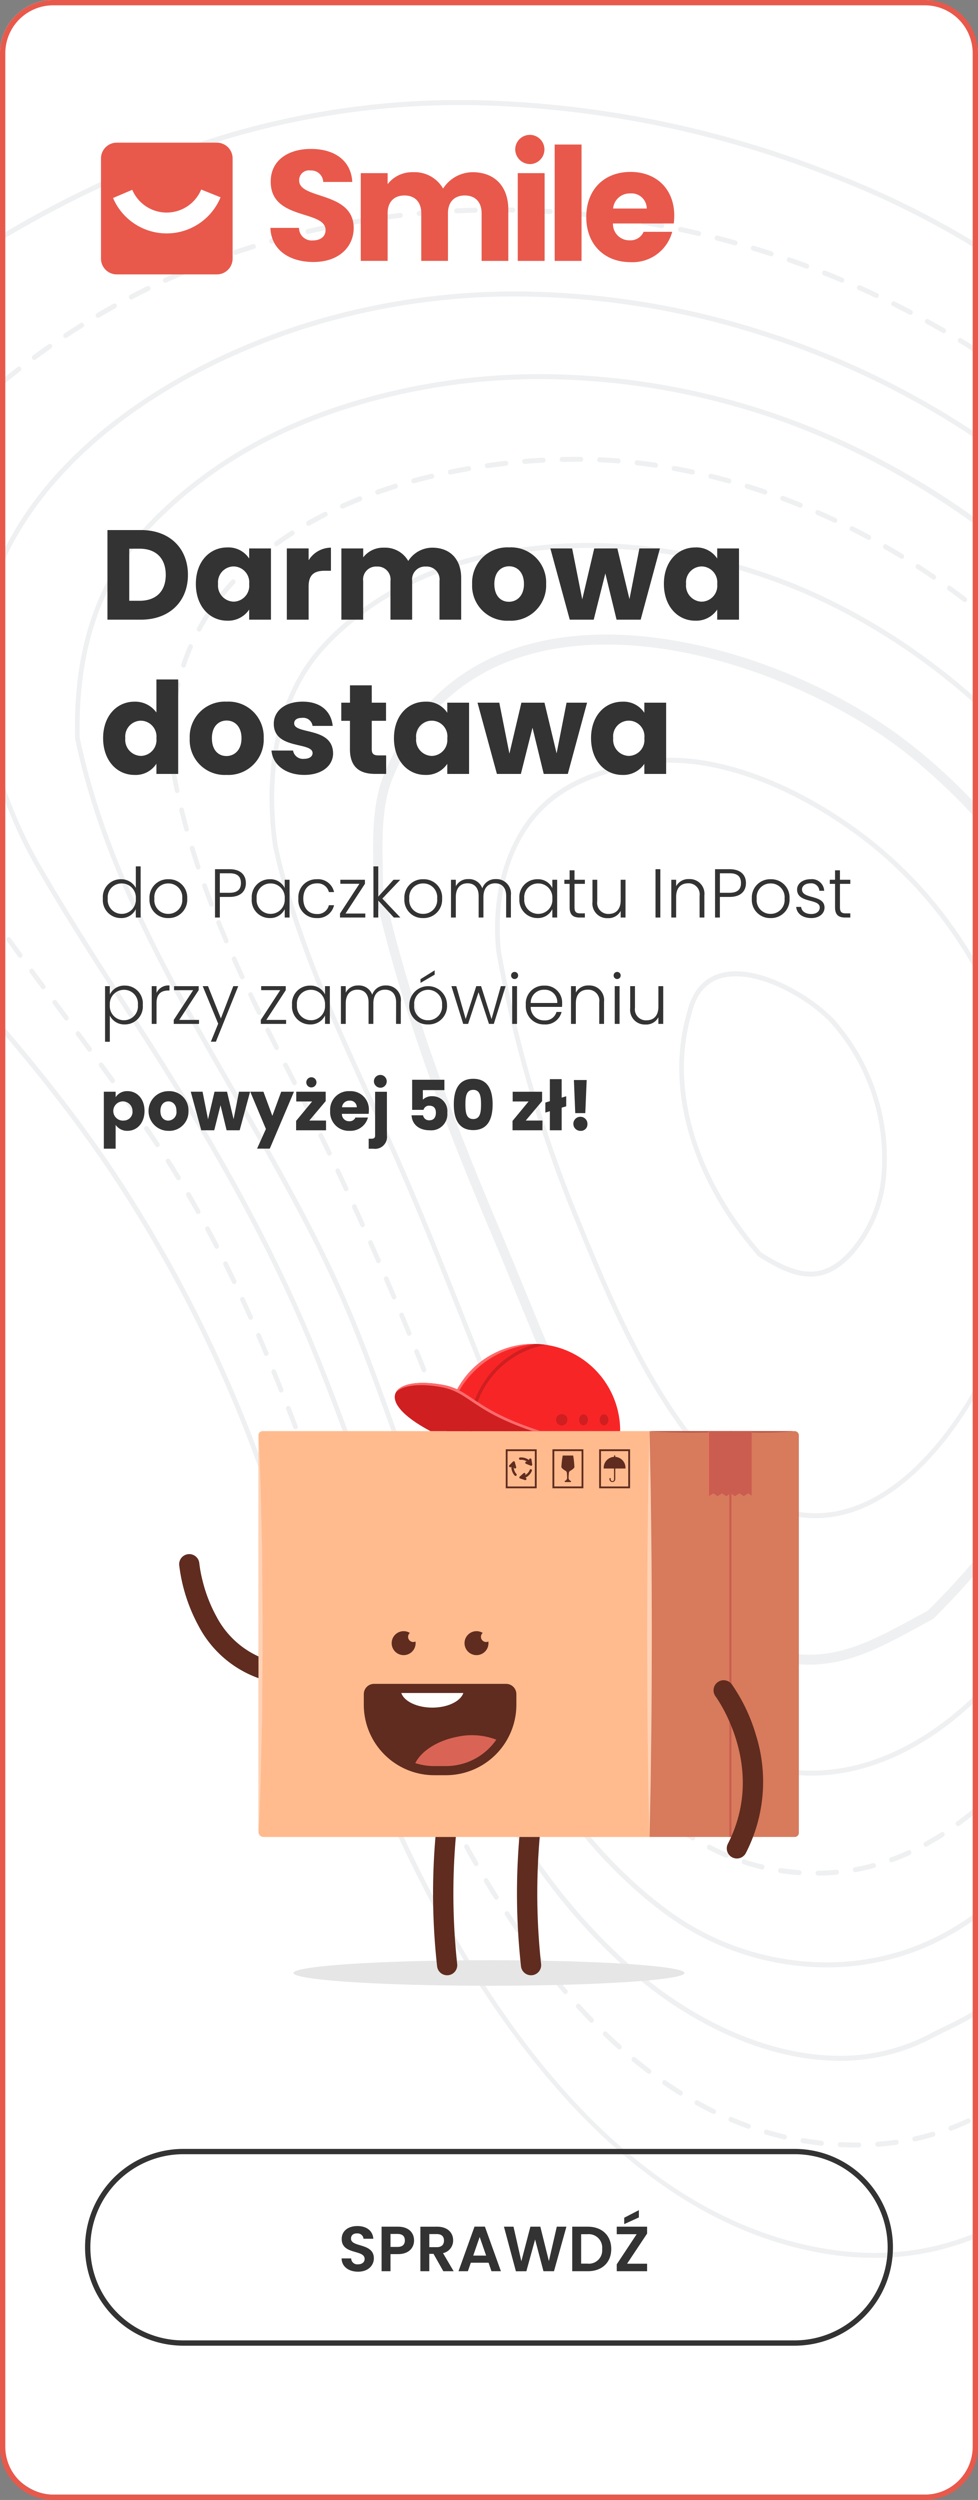 <svg xmlns="http://www.w3.org/2000/svg" xmlns:xlink="http://www.w3.org/1999/xlink" width="184" height="470" viewBox="0 0 184 470"><rect x="0" y="0" width="184" height="470" fill="#808080" stroke="none"/><defs><clipPath id="a"><rect width="184" height="469" fill="#fff"/></clipPath></defs><g transform="translate(-135 -40)"><rect width="184" height="469" rx="10" transform="translate(135 40)" fill="#fff"/><g transform="translate(135 40)" clip-path="url(#a)"><g transform="translate(-53.467 18.827)"><g transform="translate(0 0)" opacity="0.501"><path d="M285.2,1005.452h0a57.686,57.686,0,0,1-7-.628c-18.617-2.833-36.076-13.537-51.88-31.819-12.3-14.225-23.369-32.669-32.895-54.826-6.1-14.172-11.29-29.01-16.311-43.357-1.862-5.32-3.786-10.818-5.73-16.206a256.921,256.921,0,0,0-29.326-58.283c-11.524-16.926-25.012-32.1-41.719-49.681-9.1-9.575-15.456-17.418-20.6-25.436a99.517,99.517,0,0,1-7.186-13.192,39.089,39.089,0,0,1-2.06-6.6,40.38,40.38,0,0,0-1.787-5.9l-.038-.092v-.1c-.051-11.272,1.02-24.331,9.36-35.741a121.872,121.872,0,0,1,26.894-26.952c18.585-13.571,38.077-23.633,57.937-29.91a154.45,154.45,0,0,1,50.792-6.855,194.424,194.424,0,0,1,65.681,13.752,165.7,165.7,0,0,1,50.344,30.726c14.239,12.744,25.946,28.481,37.672,44.837,13.405,18.7,24.124,34.783,32.841,52.488a180.674,180.674,0,0,1,11.694,29.827c2.478,8.627,3.173,16.726,3.91,25.3.112,1.263.218,2.538.336,3.828l.005.036v.039c-1.454,23.352-10.38,44.582-17.993,60.469-5.963,12.447-12.307,24.962-18.434,37.067-3.326,6.564-6.766,13.349-10.1,20.046-1.176,2.355-2.371,4.79-3.6,7.283-8.665,17.619-18.493,37.591-31.406,53.338C319.553,997.26,303.4,1005.941,285.2,1005.452ZM69.553,699.234a41.687,41.687,0,0,1,1.8,5.955,38.116,38.116,0,0,0,2.006,6.433,98.41,98.41,0,0,0,7.116,13.066c5.117,7.966,11.439,15.768,20.5,25.3,16.737,17.612,30.254,32.82,41.813,49.8a258.062,258.062,0,0,1,29.436,58.5c1.944,5.389,3.87,10.892,5.732,16.211,5.016,14.331,10.2,29.155,16.285,43.3,15.391,35.785,42.474,79.776,84.1,86.108a56.221,56.221,0,0,0,6.894.62c17.911.48,33.843-8.1,48.711-26.222,12.843-15.659,22.641-35.581,31.288-53.153,1.225-2.493,2.426-4.933,3.6-7.29,3.341-6.7,6.775-13.488,10.1-20.053,6.133-12.1,12.465-24.612,18.428-37.047,7.572-15.8,16.447-36.9,17.9-60.066-.117-1.279-.225-2.544-.331-3.793-.738-8.525-1.429-16.576-3.88-25.112a179.889,179.889,0,0,0-11.63-29.668c-8.689-17.646-19.385-33.691-32.763-52.353-11.7-16.314-23.372-32.007-37.543-44.689a164.817,164.817,0,0,0-50.078-30.567,193.591,193.591,0,0,0-65.4-13.691,153.627,153.627,0,0,0-50.518,6.815c-19.771,6.251-39.18,16.27-57.689,29.785a121.035,121.035,0,0,0-26.7,26.752C70.594,675.294,69.505,687.593,69.553,699.234Z" transform="translate(-68.668 -599.817)" fill="#e0e1e3"/><g transform="translate(27.484 20.166)"><path d="M278.764,981.933c-.419-.01-.837-.022-1.249-.045a.454.454,0,0,1-.418-.489.44.44,0,0,1,.457-.446c1.152.054,2.326.08,3.5.064a.469.469,0,0,1,.011.936C280.3,981.963,279.521,981.955,278.764,981.933Zm-4.757-.314h-.034c-1.166-.129-2.349-.293-3.52-.488a.469.469,0,0,1-.366-.534.445.445,0,0,1,.508-.392c1.147.194,2.314.358,3.469.479a.463.463,0,0,1,.394.514A.454.454,0,0,1,274.007,981.62Zm10.568.192a.449.449,0,0,1-.425-.435.463.463,0,0,1,.409-.5c1.16-.078,2.333-.2,3.477-.36a.442.442,0,0,1,.5.4.466.466,0,0,1-.38.527c-1.162.162-2.351.287-3.535.371Zm-17.522-1.371a.361.361,0,0,1-.085-.014c-1.145-.267-2.308-.569-3.441-.9a.47.47,0,0,1-.307-.578.439.439,0,0,1,.542-.329c1.121.333,2.266.635,3.395.9a.469.469,0,0,1,.337.559A.446.446,0,0,1,267.053,980.441Zm24.5.379a.446.446,0,0,1-.421-.373.464.464,0,0,1,.34-.553c1.142-.247,2.284-.542,3.4-.876a.442.442,0,0,1,.543.329.47.47,0,0,1-.306.571c-1.139.338-2.3.64-3.457.892A.547.547,0,0,1,291.554,980.82Zm-31.292-2.38a.5.5,0,0,1-.125-.028c-1.114-.4-2.233-.839-3.323-1.3a.471.471,0,0,1-.248-.605.437.437,0,0,1,.574-.262c1.078.458,2.18.892,3.276,1.284a.478.478,0,0,1,.278.594A.449.449,0,0,1,260.262,978.44Zm38.073.367a.446.446,0,0,1-.405-.306.475.475,0,0,1,.272-.6c1.088-.413,2.183-.873,3.25-1.357a.436.436,0,0,1,.585.244.481.481,0,0,1-.233.611c-1.085.5-2.2.962-3.308,1.38A.369.369,0,0,1,298.335,978.807Zm-44.6-3.141a.457.457,0,0,1-.176-.041c-1.059-.525-2.13-1.085-3.182-1.669a.481.481,0,0,1-.185-.627.428.428,0,0,1,.6-.2c1.036.577,2.093,1.131,3.141,1.644a.488.488,0,0,1,.22.622A.439.439,0,0,1,253.73,975.666Zm51.075.192a.448.448,0,0,1-.384-.259.489.489,0,0,1,.194-.629c1.029-.553,2.064-1.148,3.07-1.779a.432.432,0,0,1,.6.168.486.486,0,0,1-.159.642c-1.025.637-2.071,1.244-3.118,1.808A.428.428,0,0,1,304.805,975.858Zm-57.32-3.664a.468.468,0,0,1-.216-.06c-1-.626-2.021-1.293-3.018-1.985a.483.483,0,0,1-.128-.643.427.427,0,0,1,.611-.141c.987.685,1.992,1.341,2.985,1.96a.488.488,0,0,1,.157.639A.434.434,0,0,1,247.486,972.194Zm63.4-.114a.429.429,0,0,1-.357-.208.489.489,0,0,1,.125-.65c.956-.669,1.921-1.386,2.873-2.134a.417.417,0,0,1,.61.1.48.48,0,0,1-.091.656c-.958.754-1.939,1.484-2.908,2.158A.387.387,0,0,1,310.889,972.08Zm-69.329-3.968a.409.409,0,0,1-.244-.086c-.953-.714-1.908-1.471-2.853-2.252a.488.488,0,0,1-.075-.655.415.415,0,0,1,.616-.08c.933.768,1.884,1.514,2.823,2.228a.49.49,0,0,1,.105.649A.436.436,0,0,1,241.56,968.113Zm75-.479a.437.437,0,0,1-.333-.173.49.49,0,0,1,.062-.657c.889-.767,1.787-1.583,2.667-2.425a.428.428,0,0,1,.625.042.484.484,0,0,1-.033.657c-.893.846-1.8,1.668-2.7,2.448A.425.425,0,0,1,316.565,967.634Zm-80.586-4.114a.441.441,0,0,1-.271-.1c-.893-.8-1.79-1.631-2.669-2.47a.493.493,0,0,1-.03-.666.422.422,0,0,1,.62-.032c.874.833,1.76,1.661,2.646,2.447a.488.488,0,0,1,.059.659A.445.445,0,0,1,235.979,963.52Zm85.852-.871a.444.444,0,0,1-.307-.141.493.493,0,0,1,.011-.664c.83-.854,1.659-1.739,2.478-2.642a.427.427,0,0,1,.626-.019.5.5,0,0,1,.012.664c-.824.909-1.666,1.81-2.5,2.67A.437.437,0,0,1,321.83,962.65Zm-91.084-4.14a.422.422,0,0,1-.295-.135c-.833-.855-1.677-1.749-2.5-2.653a.486.486,0,0,1,.011-.664.419.419,0,0,1,.618.01c.827.9,1.659,1.785,2.487,2.635a.492.492,0,0,1,.007.665A.432.432,0,0,1,230.746,958.509Zm95.974-1.265a.422.422,0,0,1-.284-.117.5.5,0,0,1-.035-.665c.773-.91,1.548-1.856,2.31-2.814a.425.425,0,0,1,.621-.057.494.494,0,0,1,.052.661c-.769.964-1.548,1.923-2.328,2.839A.423.423,0,0,1,326.721,957.245Zm-100.89-4.12a.422.422,0,0,1-.315-.153c-.781-.9-1.572-1.856-2.354-2.82a.489.489,0,0,1,.044-.657.43.43,0,0,1,.625.048c.775.957,1.562,1.9,2.336,2.8a.489.489,0,0,1-.031.664A.423.423,0,0,1,225.831,953.125Zm105.445-1.6a.4.4,0,0,1-.261-.1.494.494,0,0,1-.075-.661c.723-.954,1.447-1.944,2.159-2.945a.427.427,0,0,1,.621-.093.494.494,0,0,1,.087.655c-.719,1.009-1.453,2-2.178,2.969A.431.431,0,0,1,331.276,951.524Zm-110.063-4.081a.422.422,0,0,1-.328-.173c-.737-.956-1.478-1.95-2.2-2.947a.487.487,0,0,1,.08-.657.424.424,0,0,1,.617.083c.723.992,1.459,1.98,2.19,2.93a.483.483,0,0,1-.062.656A.417.417,0,0,1,221.213,947.443Zm114.325-1.9a.411.411,0,0,1-.244-.085.49.49,0,0,1-.1-.656q1.025-1.5,2.024-3.045a.429.429,0,0,1,.617-.123.5.5,0,0,1,.11.656q-1.009,1.54-2.036,3.058A.43.43,0,0,1,335.538,945.545Zm-118.646-4.033a.425.425,0,0,1-.344-.191c-.693-1-1.387-2.025-2.068-3.053a.484.484,0,0,1,.112-.649.426.426,0,0,1,.612.114c.675,1.021,1.367,2.042,2.054,3.033a.492.492,0,0,1-.093.657A.421.421,0,0,1,216.893,941.512Zm122.656-2.12a.434.434,0,0,1-.234-.079.484.484,0,0,1-.122-.65c.645-1.035,1.289-2.081,1.923-3.134a.426.426,0,0,1,.606-.14.486.486,0,0,1,.133.65q-.95,1.578-1.929,3.144A.427.427,0,0,1,339.549,939.393Zm-126.712-4.014a.431.431,0,0,1-.352-.2q-.985-1.567-1.939-3.14a.49.49,0,0,1,.137-.649.421.421,0,0,1,.607.144c.634,1.045,1.273,2.089,1.927,3.122a.486.486,0,0,1-.122.65A.409.409,0,0,1,212.836,935.379Zm130.518-2.3a.434.434,0,0,1-.222-.068.487.487,0,0,1-.145-.644q.934-1.6,1.839-3.2a.433.433,0,0,1,.607-.166.487.487,0,0,1,.15.645c-.606,1.078-1.222,2.143-1.844,3.214A.441.441,0,0,1,343.355,933.077Zm-134.316-4a.435.435,0,0,1-.368-.221c-.616-1.068-1.221-2.135-1.813-3.215a.48.48,0,0,1,.156-.637.426.426,0,0,1,.6.161q.885,1.61,1.808,3.2a.48.48,0,0,1-.147.642A.436.436,0,0,1,209.039,929.076Zm137.955-2.441a.409.409,0,0,1-.21-.066.483.483,0,0,1-.156-.639c.594-1.078,1.182-2.163,1.759-3.241a.428.428,0,0,1,.6-.177.484.484,0,0,1,.168.64q-.874,1.626-1.766,3.252A.45.45,0,0,1,346.993,926.634Zm-141.521-4a.446.446,0,0,1-.375-.24q-.867-1.636-1.708-3.285a.486.486,0,0,1,.178-.635.426.426,0,0,1,.6.191q.837,1.634,1.7,3.272a.485.485,0,0,1-.171.636A.43.43,0,0,1,205.472,922.634Zm145.018-2.512a.416.416,0,0,1-.2-.059.491.491,0,0,1-.174-.64c.577-1.1,1.143-2.187,1.709-3.278a.421.421,0,0,1,.595-.183.482.482,0,0,1,.179.633q-.849,1.636-1.709,3.284A.449.449,0,0,1,350.49,920.123Zm-148.376-4.081a.434.434,0,0,1-.379-.251q-.819-1.671-1.6-3.343a.482.482,0,0,1,.195-.629.428.428,0,0,1,.591.21c.524,1.108,1.056,2.222,1.6,3.33a.488.488,0,0,1-.187.635A.444.444,0,0,1,202.114,916.042Zm151.771-2.493a.407.407,0,0,1-.195-.06.482.482,0,0,1-.179-.633q.842-1.655,1.67-3.3a.428.428,0,0,1,.595-.19.485.485,0,0,1,.185.634c-.554,1.1-1.109,2.194-1.675,3.3A.441.441,0,0,1,353.885,913.548ZM198.964,909.34a.436.436,0,0,1-.387-.265q-.771-1.706-1.505-3.394a.482.482,0,0,1,.216-.624.431.431,0,0,1,.585.227q.733,1.688,1.5,3.383a.487.487,0,0,1-.208.628A.461.461,0,0,1,198.964,909.34Zm158.252-2.4a.387.387,0,0,1-.194-.06.477.477,0,0,1-.185-.627l1.652-3.316a.432.432,0,0,1,.6-.195.481.481,0,0,1,.181.633l-1.653,3.316A.448.448,0,0,1,357.216,906.936Zm-161.211-4.4a.441.441,0,0,1-.391-.277q-.721-1.714-1.422-3.427a.479.479,0,0,1,.228-.617.426.426,0,0,1,.582.239q.7,1.714,1.418,3.423a.477.477,0,0,1-.22.617A.462.462,0,0,1,196.005,902.54ZM360.52,900.3a.382.382,0,0,1-.194-.053.481.481,0,0,1-.179-.633q.832-1.674,1.658-3.31a.424.424,0,0,1,.6-.189.482.482,0,0,1,.185.633q-.822,1.627-1.664,3.3A.425.425,0,0,1,360.52,900.3ZM193.2,895.672a.445.445,0,0,1-.394-.282q-.689-1.723-1.367-3.458a.481.481,0,0,1,.239-.611.437.437,0,0,1,.578.252q.671,1.731,1.36,3.452a.473.473,0,0,1-.233.61A.383.383,0,0,1,193.2,895.672ZM363.853,893.7a.4.4,0,0,1-.194-.06.482.482,0,0,1-.179-.633c.573-1.114,1.139-2.217,1.7-3.291a.422.422,0,0,1,.595-.183.475.475,0,0,1,.174.633q-.839,1.61-1.691,3.285A.445.445,0,0,1,363.853,893.7Zm-173.361-4.939a.44.44,0,0,1-.4-.289q-.666-1.73-1.319-3.474a.479.479,0,0,1,.245-.61.428.428,0,0,1,.572.263c.44,1.154.878,2.313,1.32,3.468a.477.477,0,0,1-.241.61A.435.435,0,0,1,190.492,888.758Zm176.778-1.624a.421.421,0,0,1-.2-.053.486.486,0,0,1-.167-.639c.57-1.085,1.136-2.181,1.708-3.272a.424.424,0,0,1,.595-.19.485.485,0,0,1,.174.64q-.849,1.645-1.708,3.278A.437.437,0,0,1,367.27,887.134Zm-179.4-5.324a.445.445,0,0,1-.4-.294q-.646-1.749-1.288-3.485a.482.482,0,0,1,.25-.61.43.43,0,0,1,.572.269c.429,1.16.855,2.319,1.288,3.48a.481.481,0,0,1-.249.61A.418.418,0,0,1,187.87,881.81Zm182.8-1.239a.451.451,0,0,1-.2-.054.484.484,0,0,1-.179-.633q.841-1.644,1.669-3.3a.423.423,0,0,1,.595-.19.483.483,0,0,1,.185.634q-.831,1.655-1.675,3.3A.424.424,0,0,1,370.67,880.571ZM185.3,874.84a.445.445,0,0,1-.4-.3l-1.27-3.491a.482.482,0,0,1,.253-.61.437.437,0,0,1,.569.269l1.272,3.491a.481.481,0,0,1-.253.61A.42.42,0,0,1,185.3,874.84Zm188.677-.882a.436.436,0,0,1-.188-.053.486.486,0,0,1-.19-.634q.814-1.655,1.618-3.323a.427.427,0,0,1,.589-.207.487.487,0,0,1,.2.634c-.538,1.109-1.075,2.225-1.624,3.329A.43.43,0,0,1,373.98,873.958Zm-191.216-6.106a.44.44,0,0,1-.4-.3l-1.268-3.49a.471.471,0,0,1,.254-.6.432.432,0,0,1,.569.263l1.267,3.5a.474.474,0,0,1-.253.6A.428.428,0,0,1,182.764,867.852Zm194.424-.57a.384.384,0,0,1-.182-.048.48.48,0,0,1-.2-.628c.526-1.116,1.047-2.238,1.555-3.354a.433.433,0,0,1,.59-.22.481.481,0,0,1,.2.628c-.515,1.122-1.03,2.245-1.556,3.36A.433.433,0,0,1,377.187,867.282Zm-196.961-6.417a.439.439,0,0,1-.4-.3c-.424-1.166-.848-2.325-1.276-3.491a.476.476,0,0,1,.25-.6.434.434,0,0,1,.573.263c.428,1.166.852,2.325,1.276,3.491a.472.472,0,0,1-.253.6A.416.416,0,0,1,180.226,860.865Zm200.045-.325a.425.425,0,0,1-.177-.041.484.484,0,0,1-.214-.622c.5-1.128,1-2.264,1.482-3.393a.43.43,0,0,1,.585-.232.469.469,0,0,1,.22.617c-.493,1.141-.985,2.275-1.489,3.4A.439.439,0,0,1,380.271,860.541Zm-202.605-6.646a.448.448,0,0,1-.4-.3q-.646-1.739-1.3-3.479a.478.478,0,0,1,.247-.611.436.436,0,0,1,.573.263q.653,1.74,1.3,3.481a.483.483,0,0,1-.247.61A.465.465,0,0,1,177.666,853.895ZM383.2,853.73a.393.393,0,0,1-.165-.041.484.484,0,0,1-.226-.617c.474-1.144.944-2.286,1.4-3.435a.437.437,0,0,1,.579-.247.48.48,0,0,1,.232.614c-.464,1.151-.927,2.3-1.409,3.446A.437.437,0,0,1,383.2,853.73Zm-208.156-6.79a.442.442,0,0,1-.4-.289q-.661-1.735-1.334-3.462a.479.479,0,0,1,.238-.613.435.435,0,0,1,.576.255q.676,1.73,1.337,3.466a.482.482,0,0,1-.24.613A.459.459,0,0,1,175.046,846.94Zm210.921-.107a.407.407,0,0,1-.159-.035.48.48,0,0,1-.237-.611q.661-1.73,1.306-3.47a.441.441,0,0,1,.574-.268.482.482,0,0,1,.249.607q-.645,1.746-1.313,3.485A.443.443,0,0,1,385.967,846.833Zm-213.618-6.808a.44.44,0,0,1-.394-.286c-.456-1.145-.919-2.294-1.387-3.437a.483.483,0,0,1,.23-.617.428.428,0,0,1,.578.246q.7,1.718,1.39,3.443a.477.477,0,0,1-.233.613A.4.4,0,0,1,172.349,840.025Zm216.186-.169a.4.4,0,0,1-.143-.031.474.474,0,0,1-.26-.6c.413-1.169.809-2.34,1.2-3.514a.441.441,0,0,1,.564-.288.474.474,0,0,1,.271.6q-.585,1.77-1.2,3.531A.448.448,0,0,1,388.535,839.856Zm-218.99-6.7a.44.44,0,0,1-.392-.277q-.716-1.709-1.448-3.408a.48.48,0,0,1,.216-.62.43.43,0,0,1,.585.231q.738,1.7,1.453,3.417a.477.477,0,0,1-.224.617A.431.431,0,0,1,169.545,833.156Zm221.336-.369a.422.422,0,0,1-.125-.022.479.479,0,0,1-.285-.594c.373-1.183.735-2.367,1.08-3.558a.44.44,0,0,1,.552-.308.474.474,0,0,1,.29.588q-.527,1.791-1.08,3.573A.451.451,0,0,1,390.881,832.787Zm-224.275-6.436a.441.441,0,0,1-.389-.268q-.751-1.688-1.526-3.37a.483.483,0,0,1,.2-.626.428.428,0,0,1,.588.215q.776,1.685,1.531,3.38a.48.48,0,0,1-.209.623A.4.4,0,0,1,166.606,826.351Zm-3.1-6.727a.438.438,0,0,1-.381-.256q-.8-1.666-1.616-3.322a.482.482,0,0,1,.188-.632.428.428,0,0,1,.594.2c.549,1.106,1.087,2.216,1.622,3.333a.485.485,0,0,1-.2.63A.449.449,0,0,1,163.506,819.624Zm229.459,6.006a.5.5,0,0,1-.109-.017.476.476,0,0,1-.307-.576c.316-1.2.615-2.411.892-3.608a.44.44,0,0,1,.535-.342.466.466,0,0,1,.319.563c-.276,1.208-.575,2.433-.9,3.638A.44.44,0,0,1,392.965,825.63Zm-232.74-12.637a.44.44,0,0,1-.379-.242q-.841-1.636-1.711-3.264a.484.484,0,0,1,.165-.64.426.426,0,0,1,.6.177q.876,1.631,1.722,3.279a.484.484,0,0,1-.175.633A.407.407,0,0,1,160.225,812.993Zm234.409,5.361c-.023,0-.052,0-.074-.008a.467.467,0,0,1-.342-.555c.236-1.209.455-2.442.651-3.664a.45.45,0,0,1,.514-.381.467.467,0,0,1,.36.541c-.2,1.23-.422,2.476-.664,3.7A.446.446,0,0,1,394.634,818.353Zm-237.9-11.873a.442.442,0,0,1-.37-.229q-.894-1.607-1.822-3.2a.484.484,0,0,1,.145-.642.426.426,0,0,1,.607.148q.932,1.6,1.83,3.216a.481.481,0,0,1-.153.639A.429.429,0,0,1,156.735,806.481Zm239.1,4.493a.257.257,0,0,1-.051,0,.463.463,0,0,1-.378-.526c.157-1.234.3-2.479.412-3.7a.451.451,0,0,1,.481-.418.456.456,0,0,1,.394.511c-.116,1.233-.256,2.49-.413,3.737A.45.45,0,0,1,395.835,810.974ZM153.021,800.106a.433.433,0,0,1-.359-.212q-.955-1.572-1.942-3.122a.488.488,0,0,1,.118-.65.425.425,0,0,1,.614.125q.99,1.563,1.95,3.138a.484.484,0,0,1-.131.646A.423.423,0,0,1,153.021,800.106Zm243.513,3.417h-.018a.456.456,0,0,1-.412-.5c.071-1.231.124-2.483.155-3.724a.46.46,0,0,1,.452-.457h.005a.455.455,0,0,1,.424.48c-.03,1.253-.084,2.518-.161,3.758A.449.449,0,0,1,396.534,803.523Zm-247.469-9.631a.436.436,0,0,1-.348-.2c-.289-.438-.586-.875-.882-1.311q-.586-.864-1.18-1.725a.485.485,0,0,1,.1-.653.423.423,0,0,1,.617.1c.4.576.792,1.152,1.182,1.731q.449.655.887,1.317a.485.485,0,0,1-.107.653A.4.4,0,0,1,149.065,793.892Zm247.658,2.145a.457.457,0,0,1-.431-.466c-.01-1.23-.042-2.484-.1-3.725a.463.463,0,0,1,.419-.49.458.458,0,0,1,.465.448c.049,1.253.082,2.516.1,3.759a.461.461,0,0,1-.436.475Zm-251.815-8.2a.432.432,0,0,1-.342-.19q-1.057-1.5-2.12-2.988a.486.486,0,0,1,.084-.654.423.423,0,0,1,.618.089q1.068,1.494,2.126,2.994a.487.487,0,0,1-.091.654A.412.412,0,0,1,144.908,787.84Zm-4.263-5.967a.434.434,0,0,1-.34-.181c-.718-.99-1.437-1.973-2.158-2.959a.488.488,0,0,1,.076-.656.424.424,0,0,1,.62.082q1.082,1.476,2.16,2.961a.49.49,0,0,1-.081.657A.42.42,0,0,1,140.645,781.873ZM396.4,788.559a.456.456,0,0,1-.431-.432c-.1-1.23-.214-2.477-.35-3.708A.459.459,0,0,1,396,783.9a.448.448,0,0,1,.5.409c.136,1.239.255,2.5.35,3.741a.461.461,0,0,1-.4.505ZM136.312,775.964a.435.435,0,0,1-.337-.179q-1.087-1.471-2.182-2.94a.49.49,0,0,1,.074-.657.423.423,0,0,1,.62.078q1.095,1.471,2.181,2.944a.491.491,0,0,1-.073.657A.431.431,0,0,1,136.312,775.964Zm259.263,5.16a.454.454,0,0,1-.426-.4c-.177-1.213-.377-2.448-.6-3.672a.471.471,0,0,1,.351-.547.444.444,0,0,1,.518.371c.217,1.236.422,2.48.6,3.7a.463.463,0,0,1-.369.534A.334.334,0,0,1,395.575,781.125ZM131.944,770.085a.432.432,0,0,1-.333-.179l-2.184-2.938a.483.483,0,0,1,.072-.657.422.422,0,0,1,.618.076l2.188,2.939a.488.488,0,0,1-.074.656A.427.427,0,0,1,131.944,770.085Zm262.314,3.684a.45.45,0,0,1-.421-.365c-.257-1.209-.537-2.426-.829-3.621a.468.468,0,0,1,.312-.571.444.444,0,0,1,.542.335c.291,1.2.577,2.432.834,3.651a.451.451,0,0,1-.439.571Zm-266.679-9.565a.434.434,0,0,1-.337-.179c-.724-.983-1.452-1.966-2.173-2.95a.486.486,0,0,1,.076-.656.423.423,0,0,1,.62.08q1.082,1.474,2.17,2.946a.483.483,0,0,1-.073.657A.431.431,0,0,1,127.579,764.205Zm264.9,2.323a.449.449,0,0,1-.411-.335c-.326-1.178-.681-2.375-1.048-3.557a.471.471,0,0,1,.278-.591.433.433,0,0,1,.555.3c.372,1.19.727,2.4,1.059,3.587a.446.446,0,0,1-.433.6ZM123.244,758.3a.432.432,0,0,1-.339-.181c-.715-.99-1.433-1.982-2.143-2.977a.483.483,0,0,1,.085-.654.422.422,0,0,1,.617.089q1.063,1.488,2.14,2.971a.486.486,0,0,1-.079.656A.427.427,0,0,1,123.244,758.3Zm-4.265-5.961a.444.444,0,0,1-.342-.187q-1.057-1.5-2.1-3.016a.49.49,0,0,1,.1-.655.424.424,0,0,1,.616.1q1.04,1.5,2.094,3a.49.49,0,0,1-.091.657A.432.432,0,0,1,118.979,752.335Zm271.285,7.087a.446.446,0,0,1-.4-.309c-.391-1.144-.809-2.318-1.245-3.49a.481.481,0,0,1,.25-.607.431.431,0,0,1,.573.263c.435,1.181.859,2.365,1.249,3.514a.473.473,0,0,1-.267.6A.418.418,0,0,1,390.264,759.422ZM114.816,746.289a.44.44,0,0,1-.348-.194q-.789-1.177-1.571-2.36l-.465-.7a.489.489,0,0,1,.112-.653.422.422,0,0,1,.613.116l.465.7q.774,1.181,1.564,2.351a.485.485,0,0,1-.1.652A.426.426,0,0,1,114.816,746.289Zm272.878,6.162a.444.444,0,0,1-.4-.286c-.447-1.136-.918-2.287-1.4-3.421a.484.484,0,0,1,.221-.62.432.432,0,0,1,.585.233c.483,1.143.958,2.3,1.412,3.444a.482.482,0,0,1-.239.613A.414.414,0,0,1,387.693,752.451ZM110.766,740.159a.434.434,0,0,1-.351-.2c-.657-1.008-1.326-2.039-2-3.092a.487.487,0,0,1,.118-.65.425.425,0,0,1,.614.125c.668,1.051,1.334,2.08,1.988,3.084a.485.485,0,0,1-.111.653A.417.417,0,0,1,110.766,740.159ZM384.8,745.62a.445.445,0,0,1-.389-.268c-.505-1.122-1.017-2.239-1.546-3.353a.482.482,0,0,1,.2-.629.431.431,0,0,1,.59.21q.794,1.679,1.552,3.372a.478.478,0,0,1-.2.622A.415.415,0,0,1,384.8,745.62ZM106.819,733.948a.429.429,0,0,1-.356-.212q-.96-1.557-1.9-3.167a.486.486,0,0,1,.142-.646.429.429,0,0,1,.607.152q.937,1.6,1.893,3.148a.489.489,0,0,1-.128.649A.433.433,0,0,1,106.819,733.948Zm274.819,4.982a.441.441,0,0,1-.379-.249q-.819-1.653-1.668-3.291a.484.484,0,0,1,.171-.635.434.434,0,0,1,.6.186q.854,1.644,1.674,3.3a.481.481,0,0,1-.182.632A.443.443,0,0,1,381.638,738.93ZM103.1,727.585a.438.438,0,0,1-.37-.23c-.611-1.11-1.2-2.214-1.743-3.277a.483.483,0,0,1,.179-.633.429.429,0,0,1,.6.188c.538,1.054,1.12,2.145,1.729,3.25a.486.486,0,0,1-.159.639A.413.413,0,0,1,103.1,727.585Zm275.139,4.787a.44.44,0,0,1-.372-.236q-.872-1.618-1.773-3.223a.482.482,0,0,1,.153-.642.425.425,0,0,1,.6.161q.907,1.61,1.784,3.238a.487.487,0,0,1-.164.639A.429.429,0,0,1,378.237,732.372ZM99.737,721a.444.444,0,0,1-.384-.258c-.533-1.15-1.038-2.3-1.5-3.412a.478.478,0,0,1,.227-.616.427.427,0,0,1,.581.239c.455,1.1.955,2.237,1.483,3.373a.479.479,0,0,1-.2.626A.4.4,0,0,1,99.737,721Zm274.891,4.938a.437.437,0,0,1-.361-.221q-.924-1.593-1.872-3.168a.493.493,0,0,1,.136-.647.426.426,0,0,1,.61.144c.634,1.054,1.256,2.115,1.877,3.18a.483.483,0,0,1-.148.642A.41.41,0,0,1,374.628,725.936ZM96.914,714.142a.449.449,0,0,1-.4-.3c-.425-1.2-.812-2.4-1.147-3.57a.475.475,0,0,1,.292-.584.438.438,0,0,1,.552.311c.33,1.149.711,2.331,1.13,3.511a.479.479,0,0,1-.256.6A.411.411,0,0,1,96.914,714.142Zm273.935,5.474a.439.439,0,0,1-.362-.212c-.639-1.045-1.29-2.084-1.942-3.117a.481.481,0,0,1,.12-.649.422.422,0,0,1,.61.127q.985,1.554,1.953,3.126a.483.483,0,0,1-.131.646A.4.4,0,0,1,370.85,719.616ZM94.868,706.982a.445.445,0,0,1-.418-.365c-.268-1.254-.484-2.508-.64-3.721a.466.466,0,0,1,.38-.528.443.443,0,0,1,.5.4c.154,1.188.362,2.414.625,3.642a.469.469,0,0,1-.336.56A.415.415,0,0,1,94.868,706.982ZM366.914,713.4a.436.436,0,0,1-.351-.2q-1-1.546-2.011-3.073a.487.487,0,0,1,.107-.65.428.428,0,0,1,.617.114c.673,1.021,1.349,2.046,2.017,3.079a.485.485,0,0,1-.114.649A.428.428,0,0,1,366.914,713.4Zm-4.053-6.131a.427.427,0,0,1-.346-.2q-.854-1.266-1.709-2.515l-.355-.517a.49.49,0,0,1,.1-.654.42.42,0,0,1,.61.1l.354.515q.864,1.257,1.716,2.523a.49.49,0,0,1-.1.654A.432.432,0,0,1,362.862,707.266Zm-268.93-7.694a.454.454,0,0,1-.428-.452c-.025-.714-.028-1.428-.011-2.125.013-.557.041-1.117.081-1.667a.448.448,0,0,1,.472-.431.459.459,0,0,1,.406.5c-.039.539-.063,1.08-.076,1.62-.017.677-.014,1.371.009,2.067a.454.454,0,0,1-.424.484A.083.083,0,0,1,93.932,699.572Zm264.784,1.642a.438.438,0,0,1-.346-.19q-1.047-1.5-2.111-2.994a.488.488,0,0,1,.091-.657.424.424,0,0,1,.617.093q1.063,1.5,2.11,3a.492.492,0,0,1-.09.656A.421.421,0,0,1,358.716,701.214ZM94.483,692.124a.34.34,0,0,1-.074-.008.467.467,0,0,1-.344-.551,30.9,30.9,0,0,1,.929-3.673.434.434,0,0,1,.558-.293.476.476,0,0,1,.278.594,29.977,29.977,0,0,0-.9,3.557A.447.447,0,0,1,94.483,692.124Zm259.981,3.115a.44.44,0,0,1-.339-.181q-1.073-1.479-2.164-2.95a.49.49,0,0,1,.073-.66.423.423,0,0,1,.618.08c.732.981,1.454,1.966,2.175,2.956a.493.493,0,0,1-.085.656A.4.4,0,0,1,354.464,695.238ZM95.758,685.863a.438.438,0,0,1-.069-.008.466.466,0,0,1-.354-.544c.214-1.222.5-2.462.838-3.686a.434.434,0,0,1,.549-.314.471.471,0,0,1,.3.582c-.332,1.19-.609,2.4-.816,3.586A.446.446,0,0,1,95.758,685.863ZM350.1,689.356a.428.428,0,0,1-.329-.172q-1.108-1.453-2.229-2.894a.491.491,0,0,1,.057-.661.428.428,0,0,1,.624.063q1.125,1.443,2.234,2.9a.485.485,0,0,1-.068.659A.428.428,0,0,1,350.1,689.356ZM97.756,678.7a.451.451,0,0,1-.156-.035.476.476,0,0,1-.24-.608c.435-1.139.934-2.3,1.483-3.441a.427.427,0,0,1,.593-.2.477.477,0,0,1,.19.628c-.537,1.121-1.023,2.253-1.45,3.368A.445.445,0,0,1,97.756,678.7ZM345.6,683.59a.42.42,0,0,1-.322-.162q-1.143-1.424-2.3-2.827a.489.489,0,0,1,.04-.661.425.425,0,0,1,.624.041q1.17,1.41,2.309,2.84a.488.488,0,0,1-.05.66A.43.43,0,0,1,345.6,683.59ZM100.944,672.024a.409.409,0,0,1-.216-.07.48.48,0,0,1-.147-.641c.6-1.051,1.255-2.112,1.952-3.161a.424.424,0,0,1,.614-.112.486.486,0,0,1,.107.653c-.685,1.03-1.329,2.073-1.919,3.106A.44.44,0,0,1,100.944,672.024Zm240,5.939a.421.421,0,0,1-.311-.153c-.792-.923-1.583-1.841-2.387-2.747a.49.49,0,0,1,.022-.662.425.425,0,0,1,.625.02q1.2,1.37,2.391,2.763a.488.488,0,0,1-.033.661A.427.427,0,0,1,340.943,677.963Zm-4.819-5.465a.432.432,0,0,1-.307-.141c-.815-.895-1.643-1.779-2.469-2.657a.488.488,0,0,1-.007-.662.426.426,0,0,1,.625,0q1.258,1.325,2.487,2.672a.487.487,0,0,1-.011.661A.426.426,0,0,1,336.124,672.5ZM105,665.892a.419.419,0,0,1-.263-.1.484.484,0,0,1-.069-.657c.717-.96,1.485-1.933,2.283-2.891a.423.423,0,0,1,.62-.042.488.488,0,0,1,.039.661c-.785.946-1.543,1.908-2.254,2.853A.421.421,0,0,1,105,665.892Zm226.125,1.331a.425.425,0,0,1-.3-.128q-1.276-1.292-2.57-2.553a.488.488,0,0,1-.03-.66.426.426,0,0,1,.627-.028q1.3,1.262,2.58,2.562a.488.488,0,0,1,.018.662A.426.426,0,0,1,331.122,667.223Zm-221.459-6.952a.434.434,0,0,1-.295-.132.491.491,0,0,1-.01-.662c.8-.882,1.651-1.772,2.522-2.652a.421.421,0,0,1,.621.017.488.488,0,0,1-.016.661c-.86.868-1.7,1.752-2.493,2.625A.432.432,0,0,1,109.663,660.271Zm216.256,1.9a.44.44,0,0,1-.284-.117c-.886-.824-1.783-1.64-2.669-2.426a.492.492,0,0,1-.059-.66.43.43,0,0,1,.626-.059c.893.792,1.8,1.61,2.687,2.441a.492.492,0,0,1,.041.659A.424.424,0,0,1,325.919,662.168ZM114.775,655.1a.421.421,0,0,1-.32-.156.487.487,0,0,1,.04-.661c.871-.82,1.777-1.641,2.694-2.445a.425.425,0,0,1,.621.063.49.49,0,0,1-.06.659c-.908.8-1.808,1.614-2.674,2.424A.421.421,0,0,1,114.775,655.1ZM320.5,657.366a.419.419,0,0,1-.261-.1c-.91-.771-1.849-1.542-2.776-2.293a.487.487,0,0,1-.087-.655.428.428,0,0,1,.621-.088c.934.752,1.872,1.53,2.792,2.3a.5.5,0,0,1,.071.658A.45.45,0,0,1,320.5,657.366Zm-200.292-7.045a.44.44,0,0,1-.337-.181.487.487,0,0,1,.08-.656c.916-.756,1.87-1.518,2.83-2.266a.422.422,0,0,1,.615.1.489.489,0,0,1-.094.656c-.956.742-1.9,1.5-2.809,2.249A.432.432,0,0,1,120.212,650.321Zm194.681,2.516a.411.411,0,0,1-.25-.089q-1.417-1.094-2.865-2.158a.477.477,0,0,1-.11-.649.419.419,0,0,1,.61-.119q1.454,1.067,2.882,2.171a.486.486,0,0,1,.1.651A.432.432,0,0,1,314.892,652.837Zm-188.984-6.946a.435.435,0,0,1-.351-.2.486.486,0,0,1,.114-.65c.951-.7,1.941-1.411,2.935-2.1a.422.422,0,0,1,.61.134.481.481,0,0,1-.127.646c-.986.69-1.969,1.4-2.919,2.092A.422.422,0,0,1,125.908,645.891Zm183.184,2.684a.419.419,0,0,1-.228-.077c-.98-.684-1.962-1.361-2.954-2.025a.478.478,0,0,1-.14-.643.426.426,0,0,1,.611-.147c.992.666,1.985,1.347,2.966,2.034a.492.492,0,0,1,.127.65A.441.441,0,0,1,309.092,648.575Zm-177.28-6.8a.432.432,0,0,1-.364-.221.484.484,0,0,1,.142-.642c1-.656,2.013-1.312,3.028-1.944a.426.426,0,0,1,.6.165.484.484,0,0,1-.158.642c-1.008.629-2.018,1.278-3.008,1.932A.426.426,0,0,1,131.812,641.773Zm171.318,2.811a.414.414,0,0,1-.217-.066c-1-.64-2.016-1.268-3.033-1.888a.486.486,0,0,1-.162-.639.425.425,0,0,1,.6-.174c1.029.621,2.039,1.253,3.049,1.9a.483.483,0,0,1,.151.642A.433.433,0,0,1,303.13,644.583Zm-165.237-6.6a.437.437,0,0,1-.376-.24.485.485,0,0,1,.174-.639c1.023-.6,2.07-1.2,3.114-1.778a.434.434,0,0,1,.6.2.487.487,0,0,1-.187.634c-1.038.573-2.078,1.167-3.1,1.769A.433.433,0,0,1,137.893,637.98Zm159.118,2.883a.383.383,0,0,1-.2-.057q-1.544-.894-3.106-1.75a.482.482,0,0,1-.185-.632.426.426,0,0,1,.59-.2q1.568.868,3.121,1.764a.483.483,0,0,1,.18.634A.437.437,0,0,1,297.01,640.863Zm-152.863-6.347a.438.438,0,0,1-.387-.261.482.482,0,0,1,.2-.626c1.051-.546,2.124-1.089,3.2-1.613a.432.432,0,0,1,.585.23.478.478,0,0,1-.216.62c-1.064.521-2.133,1.06-3.176,1.6A.4.4,0,0,1,144.147,634.516Zm146.607,2.9a.384.384,0,0,1-.183-.05q-1.58-.823-3.171-1.614a.482.482,0,0,1-.214-.622.427.427,0,0,1,.584-.226c1.071.53,2.13,1.069,3.189,1.624a.485.485,0,0,1,.2.627A.443.443,0,0,1,290.754,637.419Zm-140.2-6.031a.446.446,0,0,1-.394-.285.482.482,0,0,1,.233-.613c1.073-.491,2.174-.978,3.266-1.445a.433.433,0,0,1,.574.261.48.48,0,0,1-.245.61c-1.087.464-2.179.945-3.246,1.433A.412.412,0,0,1,150.552,631.388Zm133.812,2.859a.406.406,0,0,1-.165-.04q-1.608-.755-3.233-1.477a.48.48,0,0,1-.236-.615.432.432,0,0,1,.578-.249c1.09.482,2.166.979,3.243,1.485a.475.475,0,0,1,.226.616A.437.437,0,0,1,284.365,634.248ZM157.1,628.593a.444.444,0,0,1-.4-.3.476.476,0,0,1,.259-.6c1.093-.437,2.214-.866,3.327-1.277a.44.44,0,0,1,.564.291.481.481,0,0,1-.274.6c-1.108.408-2.222.835-3.31,1.265A.376.376,0,0,1,157.1,628.593Zm120.758,2.761a.406.406,0,0,1-.148-.031q-1.633-.687-3.286-1.339a.474.474,0,0,1-.255-.6.43.43,0,0,1,.563-.276q1.661.657,3.3,1.346a.474.474,0,0,1,.244.609A.434.434,0,0,1,277.858,631.354Zm-114.093-5.22a.449.449,0,0,1-.411-.326.474.474,0,0,1,.287-.588c1.113-.38,2.252-.752,3.382-1.108a.438.438,0,0,1,.548.317.473.473,0,0,1-.3.582c-1.124.354-2.254.722-3.361,1.1A.44.44,0,0,1,163.765,626.134Zm107.484,2.607a.423.423,0,0,1-.132-.024q-1.661-.621-3.331-1.2a.477.477,0,0,1-.284-.591.436.436,0,0,1,.558-.3q1.68.584,3.347,1.205a.476.476,0,0,1,.271.6A.449.449,0,0,1,271.249,628.741ZM170.531,624.01a.443.443,0,0,1-.413-.346.469.469,0,0,1,.309-.571c1.135-.327,2.286-.642,3.428-.941a.444.444,0,0,1,.534.343.474.474,0,0,1-.323.569c-1.136.3-2.282.61-3.408.933A.45.45,0,0,1,170.531,624.01Zm94.015,2.4a.431.431,0,0,1-.114-.021c-1.12-.365-2.247-.716-3.374-1.058a.479.479,0,0,1-.307-.579.439.439,0,0,1,.547-.32q1.7.511,3.39,1.061a.478.478,0,0,1,.3.585A.453.453,0,0,1,264.546,626.41Zm-87.163-4.189a.451.451,0,0,1-.418-.365.47.47,0,0,1,.334-.56c1.147-.271,2.313-.53,3.465-.775a.448.448,0,0,1,.518.367.472.472,0,0,1-.349.554c-1.144.24-2.3.5-3.441.768A.439.439,0,0,1,177.383,622.221Zm80.379,2.14a.6.6,0,0,1-.1-.015q-1.7-.476-3.406-.916a.469.469,0,0,1-.325-.566.441.441,0,0,1,.531-.346q1.718.442,3.429.92a.471.471,0,0,1,.312.57A.445.445,0,0,1,257.762,624.361Zm-6.854-1.764a.409.409,0,0,1-.085-.011q-1.72-.4-3.445-.77a.463.463,0,0,1-.342-.553.441.441,0,0,1,.519-.366c1.153.246,2.309.507,3.461.776a.47.47,0,0,1,.33.559A.443.443,0,0,1,250.908,622.6Zm-66.6-1.835a.453.453,0,0,1-.424-.386.469.469,0,0,1,.358-.543c1.149-.213,2.324-.417,3.492-.606a.447.447,0,0,1,.5.391.467.467,0,0,1-.369.534c-1.165.185-2.335.391-3.475.605A.447.447,0,0,1,184.308,620.762Zm59.682.362q-.035,0-.07-.007-1.728-.334-3.47-.629a.466.466,0,0,1-.366-.534.447.447,0,0,1,.508-.39c1.165.2,2.324.408,3.488.629a.465.465,0,0,1,.354.544A.453.453,0,0,1,243.99,621.124Zm-52.705-1.494a.453.453,0,0,1-.426-.408.462.462,0,0,1,.38-.524q1.756-.244,3.514-.448a.445.445,0,0,1,.486.415.464.464,0,0,1-.392.516q-1.749.2-3.493.444A.682.682,0,0,1,191.285,619.63Zm45.739.311a.419.419,0,0,1-.051,0c-1.165-.173-2.325-.332-3.491-.481a.46.46,0,0,1-.387-.517.442.442,0,0,1,.492-.41q1.754.219,3.507.481a.467.467,0,0,1,.377.53A.449.449,0,0,1,237.023,619.94ZM198.3,618.819a.448.448,0,0,1-.425-.428.46.46,0,0,1,.4-.506q1.763-.16,3.53-.285a.455.455,0,0,1,.467.436.46.46,0,0,1-.411.5q-1.756.122-3.51.284A.245.245,0,0,1,198.3,618.819Zm31.717.234a.106.106,0,0,1-.034,0q-1.749-.182-3.507-.33a.469.469,0,0,1,.072-.934q1.759.148,3.523.334a.462.462,0,0,1,.394.511A.454.454,0,0,1,230.017,619.054Zm-24.674-.724a.47.47,0,0,1-.008-.937c1.18-.057,2.356-.1,3.538-.126a.45.45,0,0,1,.45.457.458.458,0,0,1-.43.478q-1.759.043-3.518.13Zm17.636.134h-.014c-1.171-.071-2.345-.133-3.516-.18a.459.459,0,0,1-.424-.486.453.453,0,0,1,.452-.45h0q1.769.069,3.535.182a.468.468,0,0,1-.037.933Zm-10.582-.31a.458.458,0,0,1-.428-.468.452.452,0,0,1,.439-.468q1.768-.007,3.54.028h0a.467.467,0,0,1-.021.933c-1.174-.02-2.347-.03-3.519-.025Z" transform="translate(-93.482 -617.215)" fill="#e0e1e3"/></g><g transform="translate(48.559 35.983)"><path d="M274.226,963.469h0c-12.543-.336-26.514-6.451-38.335-16.789-25.619-22.4-37.519-55.662-49.024-87.825-3.6-10.075-7.33-20.49-11.388-30.257-9.369-22.536-21.764-42.836-32.658-59.717l-1.308-2.029c-5.795-8.976-11.788-18.259-17.257-27.688-5.309-9.152-8.205-18.483-11.442-29.726l-.015-.088c-3.71-37.3,28.943-61.707,60.738-72.111a132.433,132.433,0,0,1,44.86-6.324,153.9,153.9,0,0,1,41.975,7.126A159.4,159.4,0,0,1,301.4,657.681a150.775,150.775,0,0,1,17.115,13.329l.937.844c5.407,4.88,12.145,10.95,15.768,17.287,27.036,29.622,44.09,65.307,46.79,97.907,1.6,19.3-2.63,40.414-12.931,64.544A484.085,484.085,0,0,1,338.617,911.8c-6.382,10.543-12.771,20.67-20.688,28.628l-.329.329a142.351,142.351,0,0,1-11.612,10.833,57.327,57.327,0,0,1-10.688,6.38q-1.384.688-2.792,1.412A37.069,37.069,0,0,1,274.226,963.469ZM113.672,709.205c3.209,11.16,6.087,20.417,11.335,29.466,5.457,9.409,11.445,18.681,17.232,27.649l1.311,2.028c10.912,16.919,23.337,37.261,32.734,59.87,4.069,9.789,7.8,20.219,11.407,30.3,11.465,32.053,23.322,65.193,48.761,87.438,11.675,10.206,25.448,16.245,37.8,16.575h0a36.258,36.258,0,0,0,17.87-3.986q1.412-.732,2.8-1.418a56.882,56.882,0,0,0,10.531-6.281,142.22,142.22,0,0,0,11.536-10.768l.329-.329c7.847-7.889,14.2-17.961,20.552-28.458a481.058,481.058,0,0,0,30.4-60.085c10.236-23.98,14.448-44.941,12.857-64.078-2.686-32.407-19.66-67.9-46.579-97.375l-.061-.084c-3.546-6.227-10.238-12.256-15.612-17.1l-.937-.844a149.791,149.791,0,0,0-17.013-13.251,158.587,158.587,0,0,0-40.809-19.535,153.018,153.018,0,0,0-41.747-7.087,131.568,131.568,0,0,0-44.576,6.283C142.35,648.421,110.05,672.5,113.672,709.205Z" transform="translate(-112.51 -630.861)" fill="#e0e1e3"/></g><g transform="translate(67.563 51.523)"><path d="M269.685,943.773a51.368,51.368,0,0,1-28.652-9.766c-26.37-19.26-38.278-52.873-49.8-85.374-3.185-9-6.2-17.493-9.484-25.6-6.012-14.83-14.248-29.109-22.213-42.921-12.165-21.1-24.744-42.913-29.839-67.333l-.009-.09c-.413-17.567,4.5-31.19,15.022-41.645,9.491-9.429,20.852-16.241,34.728-20.822a121.157,121.157,0,0,1,41.33-5.906,136.959,136.959,0,0,1,33.819,5.247c25.64,7.3,49.809,22.592,69.885,44.225,20.166,21.724,34.169,47.669,40.494,75.024,4.848,20.955,3.307,43.081-4.7,67.645-7.781,23.873-20.768,46.4-29.863,61.263-9.072,14.842-23.285,35.412-41.818,42.767A47.606,47.606,0,0,1,269.685,943.773ZM130.57,712.617c5.071,24.253,17.6,45.986,29.721,67,7.98,13.838,16.233,28.15,22.27,43.04,3.3,8.129,6.312,16.634,9.5,25.637,11.47,32.373,23.331,65.84,49.472,84.937a50.5,50.5,0,0,0,28.174,9.6,46.691,46.691,0,0,0,18.569-3.232c18.29-7.25,32.383-27.669,41.39-42.4,21.65-35.4,45.133-81.954,34.448-128.174C351.388,714,306.256,665.243,254.362,650.466a136.174,136.174,0,0,0-33.614-5.213,120.249,120.249,0,0,0-41.046,5.865c-13.745,4.538-24.993,11.277-34.387,20.61C135,681.978,130.175,695.352,130.57,712.617Z" transform="translate(-129.667 -644.269)" fill="#e0e1e3"/></g><g transform="translate(85.334 67.057)"><path d="M267.709,924.412a.467.467,0,0,1,.012-.931l.384-.007c1.032-.015,2.077-.072,3.1-.172a.469.469,0,0,1,.075.933c-1.046.1-2.108.155-3.163.175h-.408Zm-3.523-.1h-.017c-1.185-.08-2.375-.214-3.54-.391a.458.458,0,0,1-.371-.53.451.451,0,0,1,.5-.4c1.136.175,2.308.3,3.47.383a.47.47,0,0,1-.04.937Zm10.546-.552a.448.448,0,0,1-.425-.387.465.465,0,0,1,.362-.539c1.134-.205,2.287-.465,3.414-.773a.434.434,0,0,1,.536.341.463.463,0,0,1-.318.566c-1.154.313-2.325.578-3.482.789A.414.414,0,0,1,274.731,923.76Zm-17.509-.5a.519.519,0,0,1-.085-.014c-1.157-.273-2.313-.6-3.434-.969a.474.474,0,0,1-.3-.582.439.439,0,0,1,.553-.312c1.1.362,2.236.683,3.37.948a.47.47,0,0,1,.33.56A.447.447,0,0,1,257.222,923.261Zm24.337-1.348a.441.441,0,0,1-.405-.313.476.476,0,0,1,.272-.6c1.088-.394,2.188-.841,3.261-1.333a.43.43,0,0,1,.579.245.478.478,0,0,1-.234.617c-1.1.5-2.214.956-3.318,1.356A.369.369,0,0,1,281.56,921.913Zm-31.061-.857a.483.483,0,0,1-.148-.028c-1.1-.466-2.189-.978-3.253-1.532a.48.48,0,0,1-.2-.623.425.425,0,0,1,.59-.219c1.041.541,2.113,1.048,3.185,1.5a.486.486,0,0,1,.249.611A.446.446,0,0,1,250.5,921.056Zm37.542-2.083a.443.443,0,0,1-.383-.257.488.488,0,0,1,.193-.629c1.017-.559,2.047-1.166,3.055-1.809a.423.423,0,0,1,.6.155.482.482,0,0,1-.153.642c-1.02.656-2.067,1.281-3.1,1.845A.411.411,0,0,1,288.042,918.973Zm-43.86-1.194a.413.413,0,0,1-.2-.059c-1.011-.626-2.02-1.305-3.006-2.021a.482.482,0,0,1-.116-.649.422.422,0,0,1,.61-.123c.969.7,1.962,1.37,2.956,1.983a.488.488,0,0,1,.156.639A.43.43,0,0,1,244.181,917.779Zm49.9-2.668a.441.441,0,0,1-.35-.2.494.494,0,0,1,.113-.656c.94-.687,1.893-1.423,2.829-2.189a.424.424,0,0,1,.622.083.492.492,0,0,1-.084.656c-.948.778-1.913,1.525-2.864,2.225A.433.433,0,0,1,294.081,915.111Zm-55.719-1.53a.441.441,0,0,1-.263-.1c-.915-.761-1.835-1.572-2.732-2.4a.487.487,0,0,1-.041-.661.417.417,0,0,1,.62-.043c.886.82,1.8,1.619,2.694,2.368a.483.483,0,0,1,.082.655A.444.444,0,0,1,238.362,913.581Zm61.307-3.04a.43.43,0,0,1-.323-.166.5.5,0,0,1,.051-.664c.862-.786,1.742-1.62,2.612-2.479a.428.428,0,0,1,.626.016.493.493,0,0,1-.022.664c-.882.872-1.769,1.718-2.643,2.516A.453.453,0,0,1,299.669,910.541Zm-66.6-1.894a.417.417,0,0,1-.3-.136c-.827-.855-1.659-1.766-2.473-2.7a.485.485,0,0,1,.022-.658.425.425,0,0,1,.624.022c.8.922,1.63,1.821,2.441,2.67a.481.481,0,0,1,.007.66A.416.416,0,0,1,233.064,908.647Zm71.758-3.226a.431.431,0,0,1-.3-.135.487.487,0,0,1-.007-.659c.8-.86,1.615-1.77,2.424-2.7a.428.428,0,0,1,.625-.031.492.492,0,0,1,.024.665c-.814.939-1.639,1.859-2.44,2.727A.444.444,0,0,1,304.823,905.421Zm-76.549-2.264a.445.445,0,0,1-.329-.166c-.745-.939-1.5-1.926-2.233-2.924a.489.489,0,0,1,.079-.657.423.423,0,0,1,.617.084c.728.986,1.472,1.961,2.212,2.893a.485.485,0,0,1-.051.657A.429.429,0,0,1,228.274,903.158Zm81.327-3.253a.432.432,0,0,1-.277-.11.493.493,0,0,1-.048-.661c.745-.917,1.5-1.875,2.261-2.864a.423.423,0,0,1,.62-.067.487.487,0,0,1,.064.66c-.764.989-1.526,1.96-2.272,2.883A.437.437,0,0,1,309.6,899.905Zm-85.667-2.647a.434.434,0,0,1-.344-.2c-.681-1-1.367-2.037-2.029-3.082a.482.482,0,0,1,.12-.649.424.424,0,0,1,.613.125c.66,1.038,1.335,2.067,2.009,3.056a.5.5,0,0,1-.1.657A.465.465,0,0,1,223.934,897.258Zm90.127-3.162a.436.436,0,0,1-.261-.1.488.488,0,0,1-.076-.655c.214-.29.422-.581.629-.872.505-.7,1-1.4,1.5-2.105a.427.427,0,0,1,.616-.1.483.483,0,0,1,.086.655c-.5.713-1,1.412-1.5,2.111-.208.3-.421.588-.635.884A.435.435,0,0,1,314.061,894.1Zm-94.075-3.047a.441.441,0,0,1-.361-.216c-.626-1.05-1.247-2.13-1.851-3.2a.487.487,0,0,1,.153-.642.426.426,0,0,1,.6.161c.6,1.067,1.221,2.142,1.84,3.179a.488.488,0,0,1-.138.649A.407.407,0,0,1,219.987,891.049Zm98.3-2.949a.413.413,0,0,1-.245-.086.49.49,0,0,1-.1-.655c.7-1.01,1.38-2.018,2.058-3.039a.43.43,0,0,1,.617-.111.5.5,0,0,1,.1.656c-.684,1.021-1.369,2.036-2.063,3.045A.431.431,0,0,1,318.29,888.1Zm-101.915-3.489a.428.428,0,0,1-.372-.233q-.867-1.638-1.706-3.3a.478.478,0,0,1,.182-.63.422.422,0,0,1,.6.191q.832,1.645,1.693,3.273a.482.482,0,0,1-.167.635A.4.4,0,0,1,216.375,884.611Zm106-2.621a.407.407,0,0,1-.238-.086.481.481,0,0,1-.111-.649c.661-1.027,1.324-2.061,1.974-3.095a.431.431,0,0,1,.611-.136.485.485,0,0,1,.121.65c-.656,1.04-1.311,2.079-1.979,3.107A.444.444,0,0,1,322.373,881.99ZM213.037,878a.429.429,0,0,1-.381-.251q-.806-1.672-1.584-3.36a.485.485,0,0,1,.2-.63.43.43,0,0,1,.59.216c.515,1.12,1.041,2.239,1.576,3.347a.48.48,0,0,1-.194.629A.422.422,0,0,1,213.037,878Zm113.251-2.251a.4.4,0,0,1-.228-.073.484.484,0,0,1-.133-.643c.634-1.054,1.267-2.106,1.883-3.16a.423.423,0,0,1,.606-.152.483.483,0,0,1,.145.643c-.622,1.065-1.256,2.119-1.9,3.171A.425.425,0,0,1,326.287,875.75ZM209.93,871.27a.439.439,0,0,1-.389-.264c-.5-1.137-.994-2.268-1.479-3.405a.478.478,0,0,1,.218-.617.427.427,0,0,1,.585.233c.483,1.131.975,2.257,1.474,3.387a.479.479,0,0,1-.21.623A.383.383,0,0,1,209.93,871.27Zm120.079-1.881a.4.4,0,0,1-.21-.066.493.493,0,0,1-.156-.644c.606-1.065,1.2-2.143,1.788-3.221a.429.429,0,0,1,.6-.172.486.486,0,0,1,.162.639c-.588,1.084-1.182,2.163-1.793,3.24A.433.433,0,0,1,330.009,869.388Zm-122.993-4.923a.444.444,0,0,1-.392-.283q-.714-1.723-1.407-3.44a.485.485,0,0,1,.234-.617.43.43,0,0,1,.578.246c.46,1.142.927,2.292,1.4,3.433a.475.475,0,0,1-.224.617A.429.429,0,0,1,207.016,864.466Zm126.517-1.57a.4.4,0,0,1-.2-.059.474.474,0,0,1-.173-.633q.847-1.636,1.674-3.292a.431.431,0,0,1,.6-.195.49.49,0,0,1,.185.633c-.555,1.109-1.114,2.206-1.686,3.3A.425.425,0,0,1,333.533,862.9Zm-129.3-5.321a.437.437,0,0,1-.4-.289c-.459-1.16-.906-2.315-1.351-3.463a.477.477,0,0,1,.241-.61.427.427,0,0,1,.576.251q.663,1.721,1.349,3.462a.479.479,0,0,1-.239.611A.4.4,0,0,1,204.238,857.574Zm132.594-1.3a.418.418,0,0,1-.188-.048.482.482,0,0,1-.2-.627c.532-1.11,1.047-2.232,1.555-3.356a.435.435,0,0,1,.59-.219.486.486,0,0,1,.208.627c-.508,1.129-1.036,2.251-1.567,3.367A.429.429,0,0,1,336.832,856.27Zm-135.274-5.633a.437.437,0,0,1-.4-.289q-.668-1.759-1.317-3.48a.479.479,0,0,1,.244-.611.434.434,0,0,1,.576.263q.65,1.723,1.314,3.475a.478.478,0,0,1-.241.61A.452.452,0,0,1,201.557,850.637Zm138.329-1.12a.42.42,0,0,1-.171-.042.47.47,0,0,1-.22-.615q.729-1.7,1.425-3.418a.426.426,0,0,1,.579-.244.474.474,0,0,1,.226.611c-.464,1.153-.939,2.295-1.431,3.435A.426.426,0,0,1,339.886,849.517Zm-140.954-5.834a.447.447,0,0,1-.4-.3l-1.308-3.48a.479.479,0,0,1,.245-.61.429.429,0,0,1,.573.26l1.31,3.483a.479.479,0,0,1-.247.61A.425.425,0,0,1,198.932,843.683Zm143.737-1.048a.382.382,0,0,1-.154-.035.472.472,0,0,1-.243-.607c.441-1.152.869-2.316,1.277-3.459a.446.446,0,0,1,.432-.321.457.457,0,0,1,.429.48.5.5,0,0,1-.051.21c-.393,1.1-.823,2.278-1.271,3.441A.438.438,0,0,1,342.67,842.636ZM196.3,836.723a.438.438,0,0,1-.4-.292c-.45-1.178-.895-2.336-1.337-3.464a.478.478,0,0,1,.238-.611.43.43,0,0,1,.576.25q.663,1.7,1.339,3.473a.479.479,0,0,1-.24.61A.424.424,0,0,1,196.3,836.723Zm148.872-1.088a.359.359,0,0,1-.136-.028.475.475,0,0,1-.267-.6c.39-1.168.774-2.346,1.142-3.532a.434.434,0,0,1,.557-.3.476.476,0,0,1,.285.59q-.56,1.791-1.154,3.55A.437.437,0,0,1,345.174,835.635ZM193.6,829.8a.444.444,0,0,1-.394-.286q-.688-1.721-1.383-3.439a.48.48,0,0,1,.23-.617.429.429,0,0,1,.578.246q.7,1.718,1.387,3.446a.479.479,0,0,1-.233.613A.45.45,0,0,1,193.6,829.8Zm153.8-1.276a.4.4,0,0,1-.121-.022.465.465,0,0,1-.289-.581c.344-1.2.683-2.409.994-3.585a.442.442,0,0,1,.547-.323.47.47,0,0,1,.3.579c-.309,1.182-.649,2.393-1,3.6A.44.44,0,0,1,347.4,828.527Zm-156.587-5.6a.438.438,0,0,1-.391-.278q-.708-1.714-1.419-3.426a.476.476,0,0,1,.224-.617.431.431,0,0,1,.583.24q.714,1.709,1.418,3.427a.479.479,0,0,1-.227.617A.4.4,0,0,1,190.809,822.923Zm158.5-1.6a.772.772,0,0,1-.1-.014.476.476,0,0,1-.319-.57c.294-1.21.576-2.433.834-3.629a.438.438,0,0,1,.525-.351.466.466,0,0,1,.33.562c-.259,1.2-.542,2.429-.835,3.649A.442.442,0,0,1,349.309,821.32Zm-161.354-5.241a.436.436,0,0,1-.391-.277q-.724-1.7-1.453-3.408a.481.481,0,0,1,.218-.62.433.433,0,0,1,.585.231q.728,1.706,1.453,3.415a.478.478,0,0,1-.222.619A.431.431,0,0,1,187.955,816.079Zm162.931-2.059a.317.317,0,0,1-.073-.012.468.468,0,0,1-.348-.551c.23-1.226.45-2.459.646-3.669a.447.447,0,0,1,.508-.382.466.466,0,0,1,.359.541c-.2,1.216-.415,2.457-.646,3.694A.455.455,0,0,1,350.886,814.02Zm-165.857-4.752a.438.438,0,0,1-.389-.274q-.741-1.7-1.491-3.388a.481.481,0,0,1,.214-.622.426.426,0,0,1,.585.224q.749,1.693,1.493,3.394a.485.485,0,0,1-.216.624A.473.473,0,0,1,185.029,809.268Zm-3-6.776a.439.439,0,0,1-.385-.268q-.759-1.688-1.53-3.371a.485.485,0,0,1,.2-.627.435.435,0,0,1,.591.219q.768,1.683,1.528,3.374a.481.481,0,0,1-.208.626A.438.438,0,0,1,182.027,802.492Zm170.055,4.145c-.017,0-.034,0-.051,0a.467.467,0,0,1-.378-.53c.163-1.231.313-2.478.441-3.7a.452.452,0,0,1,.481-.416.468.468,0,0,1,.394.518c-.129,1.233-.274,2.489-.442,3.73A.454.454,0,0,1,352.082,806.636ZM178.95,795.751a.44.44,0,0,1-.384-.262q-.779-1.674-1.565-3.35a.481.481,0,0,1,.195-.627.428.428,0,0,1,.592.21q.792,1.676,1.569,3.353a.485.485,0,0,1-.2.631A.428.428,0,0,1,178.95,795.751Zm173.893,3.439a.05.05,0,0,1-.022,0,.454.454,0,0,1-.406-.5c.087-1.24.153-2.492.2-3.723a.45.45,0,0,1,.452-.448h.007a.46.46,0,0,1,.423.486c-.048,1.238-.113,2.5-.207,3.753A.448.448,0,0,1,352.843,799.19ZM175.795,789.055a.438.438,0,0,1-.381-.255q-.8-1.667-1.607-3.328a.483.483,0,0,1,.191-.633.43.43,0,0,1,.594.2q.811,1.668,1.61,3.337a.484.484,0,0,1-.2.629A.421.421,0,0,1,175.795,789.055Zm177.319,2.651a.455.455,0,0,1-.431-.468c0-1.253-.019-2.507-.063-3.723a.454.454,0,0,1,.424-.488.446.446,0,0,1,.454.448c.05,1.231.071,2.5.069,3.763a.457.457,0,0,1-.442.469Zm-180.556-9.3a.434.434,0,0,1-.378-.249q-.819-1.654-1.648-3.307a.48.48,0,0,1,.183-.633.427.427,0,0,1,.6.191q.831,1.659,1.65,3.314a.483.483,0,0,1-.188.633A.414.414,0,0,1,172.557,782.4Zm180.275,1.821a.448.448,0,0,1-.425-.428c-.1-1.248-.22-2.493-.369-3.7a.465.465,0,0,1,.38-.524.442.442,0,0,1,.5.406c.147,1.222.271,2.482.373,3.745a.462.462,0,0,1-.4.5A.249.249,0,0,1,352.832,784.223ZM169.242,775.8a.442.442,0,0,1-.379-.246l-1.685-3.291a.484.484,0,0,1,.175-.633.429.429,0,0,1,.6.189l1.685,3.291a.48.48,0,0,1-.179.632A.4.4,0,0,1,169.242,775.8Zm182.687,1a.455.455,0,0,1-.42-.386c-.2-1.211-.422-2.441-.662-3.663a.471.471,0,0,1,.341-.555.447.447,0,0,1,.524.362c.239,1.233.467,2.474.667,3.692a.472.472,0,0,1-.358.544A.388.388,0,0,1,351.929,776.8Zm-186.052-7.587a.435.435,0,0,1-.376-.246q-.837-1.65-1.662-3.308a.484.484,0,0,1,.185-.633.429.429,0,0,1,.595.195q.822,1.659,1.659,3.3a.488.488,0,0,1-.179.635A.469.469,0,0,1,165.877,769.212Zm184.616.257a.45.45,0,0,1-.421-.356c-.275-1.2-.572-2.418-.882-3.61a.466.466,0,0,1,.307-.575.436.436,0,0,1,.543.326c.314,1.2.611,2.425.892,3.638a.471.471,0,0,1-.325.566A.452.452,0,0,1,350.493,769.469Zm-187.911-6.878a.441.441,0,0,1-.381-.253q-.811-1.667-1.607-3.337a.483.483,0,0,1,.193-.629.432.432,0,0,1,.595.206q.792,1.667,1.6,3.328a.483.483,0,0,1-.191.633A.425.425,0,0,1,162.582,762.591Zm186.029-.337a.449.449,0,0,1-.411-.328c-.343-1.172-.71-2.367-1.089-3.547a.477.477,0,0,1,.273-.6.44.44,0,0,1,.56.293c.383,1.189.755,2.39,1.1,3.571a.481.481,0,0,1-.289.588A.5.5,0,0,1,348.611,762.254Zm-189.206-6.347a.442.442,0,0,1-.383-.264q-.781-1.685-1.531-3.381a.481.481,0,0,1,.209-.622.431.431,0,0,1,.588.224q.749,1.688,1.523,3.368a.48.48,0,0,1-.2.626A.428.428,0,0,1,159.405,755.907Zm186.92-.736a.442.442,0,0,1-.4-.3c-.408-1.15-.837-2.318-1.285-3.473a.482.482,0,0,1,.244-.613.431.431,0,0,1,.573.257c.447,1.163.883,2.341,1.29,3.5a.48.48,0,0,1-.255.6A.433.433,0,0,1,346.325,755.171ZM156.4,749.132a.435.435,0,0,1-.391-.276q-.728-1.711-1.427-3.432a.481.481,0,0,1,.229-.617.432.432,0,0,1,.579.246q.7,1.714,1.421,3.416a.479.479,0,0,1-.221.62A.388.388,0,0,1,156.4,749.132Zm187.262-.891a.442.442,0,0,1-.394-.28c-.472-1.131-.959-2.271-1.46-3.393a.477.477,0,0,1,.21-.624.427.427,0,0,1,.585.221c.506,1.131,1,2.281,1.47,3.417a.476.476,0,0,1-.227.617A.409.409,0,0,1,343.662,748.24Zm-190.049-5.988a.447.447,0,0,1-.4-.292c-.446-1.166-.882-2.344-1.293-3.495a.474.474,0,0,1,.256-.6.431.431,0,0,1,.566.272c.411,1.144.844,2.312,1.288,3.473a.478.478,0,0,1-.241.61A.4.4,0,0,1,153.614,742.253Zm187.033-.781a.438.438,0,0,1-.384-.257c-.523-1.1-1.069-2.214-1.621-3.31a.481.481,0,0,1,.176-.633.425.425,0,0,1,.6.191c.558,1.1,1.11,2.223,1.639,3.329a.482.482,0,0,1-.2.629A.392.392,0,0,1,340.646,741.471Zm-189.539-6.217a.442.442,0,0,1-.4-.311c-.4-1.2-.781-2.392-1.136-3.56a.476.476,0,0,1,.284-.59.441.441,0,0,1,.557.3c.353,1.16.731,2.35,1.126,3.535a.476.476,0,0,1-.27.6A.414.414,0,0,1,151.107,735.254Zm186.2-.38a.434.434,0,0,1-.373-.237c-.569-1.061-1.169-2.147-1.779-3.221a.49.49,0,0,1,.154-.642.426.426,0,0,1,.6.158c.616,1.084,1.214,2.176,1.79,3.242a.487.487,0,0,1-.165.64A.454.454,0,0,1,337.31,734.874ZM148.937,728.13a.444.444,0,0,1-.411-.336c-.334-1.213-.655-2.433-.946-3.622a.474.474,0,0,1,.318-.571.439.439,0,0,1,.536.335c.29,1.183.607,2.391.938,3.6a.472.472,0,0,1-.3.578A.35.35,0,0,1,148.937,728.13Zm184.74.327a.43.43,0,0,1-.361-.218q-.942-1.578-1.913-3.133a.478.478,0,0,1,.118-.647.422.422,0,0,1,.61.129c.657,1.042,1.3,2.1,1.929,3.149a.49.49,0,0,1-.136.646A.426.426,0,0,1,333.677,728.457Zm-186.515-7.572a.446.446,0,0,1-.418-.364c-.262-1.222-.505-2.458-.724-3.675a.247.247,0,0,0-.006-.028.028.028,0,0,0,0-.019c-.051-.5-.1-.99-.133-1.48a.464.464,0,0,1,.4-.506.448.448,0,0,1,.477.426c.037.479.08.96.131,1.446.217,1.2.456,2.42.713,3.63a.469.469,0,0,1-.331.559A.447.447,0,0,1,147.162,720.885Zm182.609,1.338a.447.447,0,0,1-.351-.2c-.32-.493-.647-.982-.972-1.469q-.532-.789-1.068-1.573a.483.483,0,0,1,.1-.653.419.419,0,0,1,.611.1q.548.786,1.079,1.579c.327.493.654.982.979,1.477a.492.492,0,0,1-.108.654A.438.438,0,0,1,329.771,722.222ZM146.144,712.007a.459.459,0,0,1-.431-.461c0-.571,0-1.136.017-1.7.017-.7.049-1.4.094-2.082a.437.437,0,0,1,.468-.436.46.46,0,0,1,.41.5c-.045.67-.076,1.355-.093,2.04-.014.549-.016,1.106-.012,1.664a.455.455,0,0,1-.436.472Zm179.463,4.172a.424.424,0,0,1-.339-.184c-.717-.987-1.449-1.973-2.182-2.932a.492.492,0,0,1,.068-.657.426.426,0,0,1,.622.068c.733.966,1.472,1.959,2.188,2.951a.486.486,0,0,1-.079.656A.423.423,0,0,1,325.607,716.179Zm-4.438-5.827a.434.434,0,0,1-.323-.166c-.751-.946-1.53-1.894-2.3-2.821a.49.49,0,0,1,.034-.661.427.427,0,0,1,.624.037c.78.934,1.565,1.889,2.322,2.837a.492.492,0,0,1-.051.659A.423.423,0,0,1,321.169,710.352Zm-174.521-5.8a.338.338,0,0,1-.058,0,.464.464,0,0,1-.368-.534c.185-1.25.424-2.494.71-3.7a.436.436,0,0,1,.532-.343.472.472,0,0,1,.322.568c-.278,1.18-.512,2.4-.691,3.62A.451.451,0,0,1,146.648,704.551Zm169.83.2a.423.423,0,0,1-.306-.147c-.8-.9-1.619-1.812-2.435-2.7a.49.49,0,0,1,.006-.662.424.424,0,0,1,.625,0c.821.893,1.647,1.806,2.445,2.716a.482.482,0,0,1-.022.661A.415.415,0,0,1,316.478,704.754Zm-168.12-7.441a.437.437,0,0,1-.134-.025.477.477,0,0,1-.269-.6c.391-1.186.841-2.363,1.336-3.505a.43.43,0,0,1,.585-.23.482.482,0,0,1,.217.62c-.483,1.114-.924,2.268-1.3,3.424A.448.448,0,0,1,148.358,697.312Zm163.183,2.093a.435.435,0,0,1-.295-.132c-.833-.862-1.695-1.725-2.552-2.57a.491.491,0,0,1-.023-.663.428.428,0,0,1,.626-.025c.862.848,1.723,1.72,2.567,2.586a.489.489,0,0,1,.007.662A.428.428,0,0,1,311.541,699.406ZM151.3,690.528a.4.4,0,0,1-.207-.063.481.481,0,0,1-.163-.638c.586-1.079,1.228-2.149,1.913-3.183a.424.424,0,0,1,.614-.116.487.487,0,0,1,.107.652c-.668,1.012-1.3,2.06-1.871,3.113A.437.437,0,0,1,151.3,690.528Zm155.072,3.789a.441.441,0,0,1-.285-.116c-.874-.818-1.771-1.637-2.664-2.435a.487.487,0,0,1-.052-.659.424.424,0,0,1,.62-.059c.9.8,1.8,1.629,2.682,2.45a.486.486,0,0,1,.04.659A.433.433,0,0,1,306.368,694.317Zm-5.41-4.814a.424.424,0,0,1-.261-.1c-.909-.771-1.843-1.543-2.776-2.293a.492.492,0,0,1-.088-.658.428.428,0,0,1,.621-.089c.939.757,1.877,1.531,2.793,2.305a.494.494,0,0,1,.07.66A.431.431,0,0,1,300.958,689.5Zm-145.625-5.092a.417.417,0,0,1-.27-.11.484.484,0,0,1-.055-.657c.749-.953,1.552-1.895,2.388-2.8a.427.427,0,0,1,.626-.008.489.489,0,0,1,0,.662c-.819.891-1.607,1.815-2.34,2.747A.433.433,0,0,1,155.334,684.412Zm140,.569a.416.416,0,0,1-.244-.088c-.946-.721-1.914-1.442-2.878-2.141a.485.485,0,0,1-.115-.65.42.42,0,0,1,.61-.123c.975.7,1.948,1.428,2.9,2.155a.484.484,0,0,1,.1.651A.434.434,0,0,1,295.335,684.981Zm-135.077-5.922a.428.428,0,0,1-.321-.156.49.49,0,0,1,.04-.661c.872-.816,1.794-1.626,2.745-2.4a.423.423,0,0,1,.617.083.486.486,0,0,1-.079.657c-.934.763-1.841,1.558-2.7,2.363A.428.428,0,0,1,160.258,679.059Zm129.252,1.7a.419.419,0,0,1-.227-.075c-.987-.676-1.992-1.343-2.978-1.983a.48.48,0,0,1-.145-.645.426.426,0,0,1,.606-.156c.994.647,2,1.317,2.995,2a.49.49,0,0,1,.134.648A.44.44,0,0,1,289.51,680.763Zm-123.673-6.277a.437.437,0,0,1-.354-.206.484.484,0,0,1,.12-.649c.96-.693,1.968-1.374,2.994-2.029a.428.428,0,0,1,.607.161.488.488,0,0,1-.154.643c-1.013.643-2.007,1.318-2.953,2A.432.432,0,0,1,165.837,674.486Zm117.651,2.377a.431.431,0,0,1-.21-.063c-1.01-.62-2.046-1.231-3.068-1.816a.488.488,0,0,1-.179-.637.433.433,0,0,1,.6-.189c1.029.592,2.069,1.21,3.091,1.833a.486.486,0,0,1,.163.639A.44.44,0,0,1,283.488,676.864Zm-111.6-6.235a.441.441,0,0,1-.378-.248.482.482,0,0,1,.182-.633c1.027-.581,2.1-1.15,3.174-1.692a.433.433,0,0,1,.588.225.485.485,0,0,1-.209.622c-1.069.536-2.122,1.1-3.138,1.671A.426.426,0,0,1,171.885,670.629Zm105.4,2.673a.434.434,0,0,1-.188-.051c-1.041-.56-2.1-1.114-3.153-1.647a.476.476,0,0,1-.208-.625.428.428,0,0,1,.585-.22c1.064.537,2.134,1.094,3.176,1.656a.479.479,0,0,1,.192.628A.443.443,0,0,1,277.287,673.3Zm-6.372-3.214a.438.438,0,0,1-.165-.041c-1.071-.5-2.154-1-3.232-1.467a.482.482,0,0,1-.238-.611.429.429,0,0,1,.574-.254c1.084.473,2.179.971,3.255,1.478a.472.472,0,0,1,.22.615A.434.434,0,0,1,270.915,670.088Zm-92.65-2.668a.448.448,0,0,1-.4-.286.482.482,0,0,1,.236-.613c1.07-.479,2.18-.947,3.3-1.392a.435.435,0,0,1,.569.272.481.481,0,0,1-.259.6c-1.109.442-2.205.905-3.264,1.379A.409.409,0,0,1,178.265,667.419Zm86.132-.181a.458.458,0,0,1-.148-.031c-1.083-.439-2.191-.868-3.294-1.279a.478.478,0,0,1-.271-.6.432.432,0,0,1,.563-.285c1.114.412,2.227.846,3.323,1.287a.479.479,0,0,1,.255.6A.449.449,0,0,1,264.4,667.238Zm-79.525-2.456a.439.439,0,0,1-.405-.319.476.476,0,0,1,.278-.591c1.105-.391,2.244-.771,3.385-1.127a.437.437,0,0,1,.546.318.472.472,0,0,1-.3.581c-1.132.354-2.258.728-3.353,1.115A.367.367,0,0,1,184.871,664.782Zm72.872-.019a.393.393,0,0,1-.12-.022c-1.109-.373-2.241-.74-3.362-1.087a.471.471,0,0,1-.3-.578.444.444,0,0,1,.547-.321c1.132.351,2.27.716,3.384,1.1a.472.472,0,0,1,.285.589A.446.446,0,0,1,257.743,664.764Zm-66.092-2.1a.445.445,0,0,1-.415-.35.474.474,0,0,1,.318-.571c1.129-.312,2.29-.61,3.447-.887a.443.443,0,0,1,.527.356.467.467,0,0,1-.335.559c-1.147.275-2.3.57-3.421.878A.422.422,0,0,1,191.651,662.662Zm59.327.019a.437.437,0,0,1-.1-.014c-1.122-.312-2.267-.608-3.407-.889a.466.466,0,0,1-.33-.562.44.44,0,0,1,.531-.351c1.145.284,2.3.584,3.429.895a.475.475,0,0,1,.319.571A.448.448,0,0,1,250.978,662.681Zm-52.435-1.669a.453.453,0,0,1-.423-.379.473.473,0,0,1,.352-.551c1.146-.234,2.318-.457,3.485-.658a.444.444,0,0,1,.506.385.467.467,0,0,1-.366.538c-1.154.2-2.318.421-3.459.656A.3.3,0,0,1,198.543,661.012ZM244.111,661a.611.611,0,0,1-.075-.007c-1.141-.246-2.3-.476-3.451-.688a.459.459,0,0,1-.354-.541.445.445,0,0,1,.508-.381c1.153.212,2.323.445,3.475.691a.464.464,0,0,1,.342.553A.444.444,0,0,1,244.111,661ZM205.5,659.8a.453.453,0,0,1-.425-.4.467.467,0,0,1,.38-.527c1.167-.166,2.349-.318,3.517-.45a.45.45,0,0,1,.486.414.462.462,0,0,1-.391.516c-1.159.132-2.335.283-3.495.447A.3.3,0,0,1,205.5,659.8Zm31.671-.075a.343.343,0,0,1-.051-.008c-.561-.084-1.125-.166-1.686-.244q-.892-.124-1.8-.229a.459.459,0,0,1-.389-.516.454.454,0,0,1,.486-.415c.61.074,1.217.15,1.816.233q.849.116,1.7.248a.463.463,0,0,1,.372.53A.445.445,0,0,1,237.169,659.725Zm-24.648-.715a.454.454,0,0,1-.428-.432.461.461,0,0,1,.4-.505c1.175-.1,2.367-.176,3.538-.241a.45.45,0,0,1,.462.444.461.461,0,0,1-.419.494c-1.163.06-2.346.14-3.512.239Zm7.052-.377a.468.468,0,0,1,0-.933c1.182-.029,2.375-.036,3.544-.027a.469.469,0,0,1-.007.937c-1.163-.01-2.345,0-3.518.024Zm10.586.275h-.023c-1.15-.092-2.329-.16-3.51-.21a.469.469,0,0,1,.032-.935h.006c1.188.05,2.379.122,3.535.21a.47.47,0,0,1-.04.935Z" transform="translate(-145.713 -657.67)" fill="#e0e1e3"/></g><g transform="translate(104.171 83.258)"><path d="M263.743,903.378h-.006a37.222,37.222,0,0,1-16.579-4.548c-16.951-9.036-26.906-29.554-35.647-49.788-4.151-9.6-8.082-19.5-11.887-29.076-3.949-9.929-8.029-20.2-12.352-30.143-2-4.6-4.13-9.254-6.194-13.755-6.9-15.073-14.043-30.664-17.684-47.326-2.189-15.143,1-28.8,8.75-37.5s19.386-15.156,31.928-17.718a94.174,94.174,0,0,1,21.348-1.845,105.191,105.191,0,0,1,44.231,11.4c35.505,17.92,62.709,55.179,67.7,92.712,2.538,19.081.127,38.835-7.16,58.716a160.683,160.683,0,0,1-30.172,50.246C289.147,897.1,276.262,903.714,263.743,903.378ZM225.4,672.618a93.48,93.48,0,0,0-21.161,1.828c-12.363,2.527-23.826,8.883-31.452,17.442-7.561,8.487-10.666,21.857-8.523,36.678,3.609,16.523,10.727,32.064,17.61,47.1,2.066,4.5,4.2,9.159,6.2,13.769,4.33,9.958,8.414,20.235,12.362,30.171,3.8,9.566,7.734,19.459,11.877,29.047,8.679,20.091,18.55,40.443,35.24,49.34a36.353,36.353,0,0,0,16.209,4.453h.006c12.268.329,24.908-6.179,35.606-18.323,28.012-31.8,41.88-72.248,37.107-108.193-4.954-37.236-31.96-74.205-67.2-92A104.417,104.417,0,0,0,225.4,672.618Z" transform="translate(-162.719 -671.647)" fill="#e0e1e3"/></g><g transform="translate(123.664 100.469)"><path d="M261.592,880.152h0a28.665,28.665,0,0,1-6.81-1.034c-8.9-2.414-15.121-9.518-21.128-16.383l-1.16-1.331c-10.6-15.259-17.953-33.185-25.068-50.521-1.585-3.859-3.222-7.851-4.861-11.718-7.981-18.857-16.851-41.324-22.131-65l-.023-.212c0-1.158-.027-2.331-.047-3.513-.111-6.115-.222-12.443,2.169-18.084,9.367-22.067,28.828-26.229,43.5-25.835,18.7.5,40.716,8.793,56.083,21.129a108.116,108.116,0,0,1,34.893,49.686,100.374,100.374,0,0,1,1.142,61.552c-6,19.885-16.29,36.6-32.374,52.595l-.094.094-.11.058c-.918.489-1.819.978-2.7,1.456C275.682,877,269.465,880.363,261.592,880.152Zm-27.71-19.906,1.065,1.214c5.834,6.671,11.875,13.565,20.276,15.839a26.908,26.908,0,0,0,6.414.982c7.425.2,13.457-3.071,20.435-6.855.848-.461,1.715-.933,2.6-1.4,16.015-15.955,25.825-31.9,31.808-51.7,11.923-39.476-1.98-82.329-35.42-109.172-12.364-9.929-34.187-20.193-55.066-20.752-14.142-.379-32.884,3.6-41.849,24.732-2.231,5.259-2.122,11.368-2.015,17.279.021,1.156.041,2.3.045,3.433,5.25,23.488,14.065,45.812,22,64.56,1.643,3.879,3.282,7.875,4.87,11.74C216.114,827.359,223.426,845.171,233.882,860.246Z" transform="translate(-180.318 -686.496)" fill="#e0e1e3"/></g><g transform="translate(146.609 123.635)"><path d="M260.81,849.442h0c-6.669-.178-13.14-3.573-19.24-10.094-11.874-12.678-19.692-31.73-25.4-45.642a249.816,249.816,0,0,1-14.916-50.8c-.907-9.186,1.012-17.7,5.4-24.02,5.206-7.5,12.944-9.891,19.79-11.539a32.788,32.788,0,0,1,8.547-.855c10.64.285,23.369,5.383,34.924,13.984,22.951,17.078,35.3,45.825,32.237,75.021C299.861,817.356,282.2,850.016,260.81,849.442ZM234.967,707.432a31.927,31.927,0,0,0-8.328.831c-6.693,1.612-14.249,3.94-19.277,11.181-4.255,6.128-6.115,14.412-5.236,23.329a248.872,248.872,0,0,0,14.853,50.558c5.679,13.844,13.459,32.8,25.215,45.355,5.939,6.342,12.2,9.647,18.64,9.819h.006c20.9.56,38.178-31.593,40.436-53.107,3.028-28.858-9.181-57.269-31.868-74.153C257.988,712.748,245.435,707.713,234.967,707.432Z" transform="translate(-201.035 -706.483)" fill="#e0e1e3"/></g><g transform="translate(181.257 163.786)"><path d="M256.733,798.513h0c-3.225-.086-6.467-1.859-9.494-3.766l-.1-.084c-12.581-14.455-17.573-31.577-13.35-45.8,1.211-5.186,4.5-7.871,9.523-7.737,6.829.183,15.092,5.557,18.433,9.369a39.377,39.377,0,0,1,9.46,29.525,25.654,25.654,0,0,1-5.839,13.909C262.6,797.142,259.856,798.6,256.733,798.513Zm-8.988-4.534c2.909,1.824,6.009,3.519,9.011,3.6h0c2.848.077,5.374-1.282,7.959-4.281a24.673,24.673,0,0,0,5.608-13.386,38.37,38.37,0,0,0-9.225-28.776c-3.235-3.692-11.221-8.895-17.809-9.071-4.619-.124-7.532,2.249-8.654,7.053C230.505,763.028,235.411,779.782,247.745,793.979Z" transform="translate(-232.316 -741.123)" fill="#e0e1e3"/></g></g></g></g><path d="M10,1a9.01,9.01,0,0,0-9,9V460a9.01,9.01,0,0,0,9,9H174a9.01,9.01,0,0,0,9-9V10a9.01,9.01,0,0,0-9-9H10m0-1H174a10,10,0,0,1,10,10V460a10,10,0,0,1-10,10H10A10,10,0,0,1,0,460V10A10,10,0,0,1,10,0Z" transform="translate(135 40)" fill="#e8594b"/><g transform="translate(154 65.369)"><path d="M2.964,0H21.8a2.964,2.964,0,0,1,2.964,2.964V21.8A2.964,2.964,0,0,1,21.8,24.767H2.964A2.964,2.964,0,0,1,0,21.8V2.964A2.964,2.964,0,0,1,2.964,0Z" transform="translate(0 1.452)" fill="#e8594b"/><g transform="translate(2.271 10.265)"><path d="M920.06,97.14a7.041,7.041,0,0,1-12.974.051l-3.609,1.54A10.966,10.966,0,0,0,923.7,98.6Z" transform="translate(-903.477 -97.14)" fill="#fff"/></g><path d="M1004.853,84.922c0-6.948-10.259-5.322-10.259-8.928a1.84,1.84,0,0,1,2.129-1.892,2.246,2.246,0,0,1,2.395,2.158h5.47c-.207-3.961-3.252-6.209-7.775-6.209-4.346,0-7.569,2.188-7.569,6.12-.059,7.362,10.318,5.292,10.318,9.135,0,1.212-.946,1.951-2.424,1.951a2.38,2.38,0,0,1-2.573-2.365h-5.381c.148,4.2,3.636,6.416,8.1,6.416C1002.133,91.308,1004.853,88.411,1004.853,84.922Zm24.065,6.179h5.026V81.463c0-4.434-2.631-7.036-6.711-7.036a6.635,6.635,0,0,0-5.558,3.075,6.162,6.162,0,0,0-5.617-3.075,5.82,5.82,0,0,0-4.819,2.247V74.6h-5.056V91.1h5.055V82.143c0-2.158,1.242-3.341,3.163-3.341s3.164,1.183,3.164,3.341V91.1h5.026V82.143c0-2.158,1.242-3.341,3.163-3.341s3.164,1.183,3.164,3.341Zm6.8,0h5.055V74.6h-5.055Zm2.542-18.212a2.748,2.748,0,1,0-3.016-2.72,2.783,2.783,0,0,0,3.016,2.72Zm4.405,18.212h5.055V69.223h-5.055Zm14.22-12.683a2.852,2.852,0,0,1,3.1,2.838h-6.327A3.126,3.126,0,0,1,1056.886,78.418Zm7.894,7.213H1059.4a2.688,2.688,0,0,1-2.631,1.6,3.058,3.058,0,0,1-3.134-3.163h11.441a12.735,12.735,0,0,0,.089-1.478c0-5.026-3.4-8.219-8.218-8.219-4.908,0-8.337,3.252-8.337,8.485s3.489,8.485,8.337,8.485A7.71,7.71,0,0,0,1064.78,85.632Z" transform="translate(-957.31 -67.42)" fill="#e8594b"/></g><g transform="translate(168.705 292.667)"><ellipse cx="36.783" cy="2.403" rx="36.783" ry="2.403" transform="translate(21.512 115.86)" fill="#e6e6e6"/><g transform="translate(14.926)"><g transform="translate(0 16.391)"><g transform="translate(73.564)"><path d="M226.139,64.237V138.96a.772.772,0,0,1-.766.77H198.04v-76.3h27.294a.813.813,0,0,1,.328.071.8.8,0,0,1,.477.735Z" transform="translate(-198.04 -63.432)" fill="#d87a5c"/><path d="M225.3,63.441a.014.014,0,0,1-.015.015c-.489.056-.975.079-1.461.123l-1.464.068c-.972.041-1.946.038-2.921.059-.975-.021-1.95-.018-2.921-.059l-1.464-.068c-.486-.041-.975-.067-1.461-.123-.621.056-1.241.079-1.861.123l-1.862.068c-1.241.041-2.482.038-3.723.059-1.241-.021-2.482-.018-3.723-.059l-1.859-.068c-.621-.041-1.241-.067-1.862-.123a.014.014,0,0,1-.014-.015.012.012,0,0,1,0-.009h26.6A.011.011,0,0,1,225.3,63.441Z" transform="translate(-198.359 -63.432)" fill="#b55347"/><rect width="0.389" height="76.298" transform="translate(15.027 0)" fill="#ca5d4f"/><g transform="translate(11.099 0)"><path d="M227.858,63.432V75.55l-.662-.427-.822.53-.82-.53-.82.53-.825-.53-.82.53-.822-.53-.82.53-.82-.53-.82.527,0,0-.07-.044V63.432Z" transform="translate(-219.735 -63.432)" fill="#ca5d4f"/><path d="M219.809,63.432V75.65l0,0-.07-.044V63.432Z" transform="translate(-219.735 -63.432)" fill="#ff7c6b"/></g></g><path d="M127.812,63.432v76.3H55.2a.952.952,0,0,1-.952-.952V64.2a.769.769,0,0,1,.768-.768Z" transform="translate(-54.248 -63.432)" fill="#ffbb8e"/><g transform="translate(46.519 3.416)"><path d="M145.176,70.109v7.329h5.819V70.109ZM150.65,77.1h-5.131V70.452h5.131Z" transform="translate(-145.176 -70.109)" fill="#5f2c1f"/><path d="M150.073,73.382a.2.2,0,0,0,.216.167c.06-.005.12-.008.181-.008a2,2,0,0,1,1.188.388l-.129-.051a.2.2,0,0,0-.265.116l-.013.032a.2.2,0,0,0,.116.266l.9.355a.2.2,0,0,0,.277-.221l-.036-.244-.108-.716a.2.2,0,0,0-.233-.172l-.035.005a.2.2,0,0,0-.172.233l.012.08a2.449,2.449,0,0,0-1.506-.515c-.075,0-.149,0-.224.01a.2.2,0,0,0-.18.24Z" transform="translate(-147.563 -71.568)" fill="#5f2c1f"/><path d="M152.419,77.447l-.033-.01a.2.2,0,0,0-.248.116c-.023.056-.048.111-.075.165a2.008,2.008,0,0,1-.887.881l.1-.092a.2.2,0,0,0,.018-.289l-.024-.026a.2.2,0,0,0-.289-.018l-.728.642a.2.2,0,0,0,.07.347l.233.079.687.23a.2.2,0,0,0,.259-.129l.011-.033a.2.2,0,0,0-.129-.259l-.077-.026a2.452,2.452,0,0,0,1.145-1.106c.034-.067.065-.135.093-.2A.2.2,0,0,0,152.419,77.447Z" transform="translate(-147.624 -73.683)" fill="#5f2c1f"/><path d="M146.484,75.569a.205.205,0,0,0,.29,0l.056-.057a2.452,2.452,0,0,0,.489,1.515c.044.06.092.118.142.173a.2.2,0,0,0,.3,0l.024-.026a.2.2,0,0,0,0-.274c-.04-.045-.078-.092-.115-.14a2.006,2.006,0,0,1-.4-1.184l.037.134a.2.2,0,0,0,.251.144l.034-.009a.2.2,0,0,0,.143-.252l-.256-.936a.2.2,0,0,0-.343-.09l-.173.175-.51.515a.205.205,0,0,0,0,.29Z" transform="translate(-145.773 -72.256)" fill="#5f2c1f"/><g transform="translate(8.787)"><path d="M162.351,70.109v7.329h5.819V70.109Zm5.477,6.987H162.7V70.452h5.131Z" transform="translate(-162.351 -70.109)" fill="#5f2c1f"/><path d="M166.158,75.108c.167.113.329.206.406.248v.037a.147.147,0,0,0,.085.133,10.368,10.368,0,0,1,.063,1.154.765.765,0,0,1-.32.451h-.023a.127.127,0,0,0-.058.014.125.125,0,0,0-.063.082.118.118,0,0,0,0,.027.125.125,0,0,0,.123.125l.959.005a.124.124,0,0,0,.091-.039.132.132,0,0,0,.019-.028.123.123,0,0,0,.014-.056.118.118,0,0,0,0-.027.122.122,0,0,0-.062-.083.133.133,0,0,0-.058-.015H167.3a.761.761,0,0,1-.315-.455,10.41,10.41,0,0,1,.076-1.153.147.147,0,0,0,.087-.132v-.037c.077-.041.24-.132.408-.244.326-.215.5-.392.527-.539a16.326,16.326,0,0,0-.232-2.182h-1.963a16.223,16.223,0,0,0-.255,2.169C165.664,74.71,165.834,74.889,166.158,75.108Z" transform="translate(-163.953 -71.225)" fill="#5f2c1f"/></g><g transform="translate(17.573)"><path d="M179.526,70.109v7.329h5.819V70.109ZM185,77.1h-5.131V70.452H185Z" transform="translate(-179.526 -70.109)" fill="#5f2c1f"/><path d="M183.15,76.834a.316.316,0,1,1-.631,0V76.7a.118.118,0,0,0-.236,0v.138a.552.552,0,0,0,1.1,0V74.8h1.921V74.66a2.049,2.049,0,0,0-1.921-2.046v-.177a.118.118,0,1,0-.236,0v.175a2.05,2.05,0,0,0-1.944,2.048V74.8h1.944Z" transform="translate(-180.347 -71.188)" fill="#5f2c1f"/></g></g><g transform="translate(0 0.476)"><path d="M197.621,64.362c.1,3.151.142,6.3.214,9.453l.122,9.453c.08,6.3.091,12.6.1,18.907-.01,6.3-.021,12.6-.1,18.906l-.123,9.453c-.073,3.151-.116,6.3-.215,9.453-.1-3.151-.142-6.3-.215-9.453l-.123-9.453c-.079-6.3-.091-12.6-.1-18.906.011-6.3.022-12.6.1-18.907l.122-9.453C197.48,70.664,197.523,67.513,197.621,64.362Z" transform="translate(-124.058 -64.362)" fill="#ffd2b5"/><path d="M55.038,102.975l-.068,9.217-.035,4.607c-.009.768-.006,1.536-.02,2.3l-.053,2.306-.208,9.215-.167,4.61-.085,2.3-.111,2.3v0c0,.023-.017.038-.044.04V66.064a.042.042,0,0,1,.044.041v0l.114,2.3.085,2.3.167,4.611.208,9.214.053,2.307.017,2.3.035,4.607Z" transform="translate(-54.248 -65.193)" fill="#ffd2b5"/></g></g><g transform="translate(25.635)"><g transform="translate(9.782)"><path d="M156.111,47.711v.073H123.475v-.073q0-.781.073-1.545a16.3,16.3,0,0,1,16.245-14.773h.03c.1,0,.2,0,.3,0a16.728,16.728,0,0,1,2,.164c.105.014.208.029.31.047.483.079.96.179,1.428.3a16.325,16.325,0,0,1,12.244,15.8Z" transform="translate(-123.475 -31.393)" fill="#f82526"/><g transform="translate(4.165 0.003)"><path d="M146.106,31.563a16.785,16.785,0,0,0-13.874,16.224h-.614A17.417,17.417,0,0,1,144.1,31.4,16.729,16.729,0,0,1,146.106,31.563Z" transform="translate(-131.617 -31.399)" fill="#cf1f20"/><path d="M165.43,57.254a1.062,1.062,0,1,0,.826,1.035A.948.948,0,0,0,165.43,57.254Z" transform="translate(-147.728 -44.027)" fill="#cf1f20"/><ellipse cx="0.826" cy="1.036" rx="0.826" ry="1.036" transform="translate(20.742 13.228)" fill="#cf1f20"/><ellipse cx="0.826" cy="1.036" rx="0.826" ry="1.036" transform="translate(24.608 13.228)" fill="#cf1f20"/></g><path d="M139.892,31.393a.03.03,0,0,1-.026.029h0a19.311,19.311,0,0,0-2.942.513,18.369,18.369,0,0,0-2.789.939,17.408,17.408,0,0,0-2.576,1.373,16.088,16.088,0,0,0-2.306,1.774,16.635,16.635,0,0,0-1.984,2.125,17.79,17.79,0,0,0-1.616,2.433,18.524,18.524,0,0,0-1.206,2.684,19.339,19.339,0,0,0-.794,2.88l0,0a.029.029,0,0,1-.029.02,16.3,16.3,0,0,1,16.245-14.773Z" transform="translate(-123.545 -31.393)" fill="#ff6b6c"/></g><g transform="translate(0 7.318)"><path d="M131.845,54.77H111.074c-5.612-2.968-7.381-5.616-6.509-7.274.83-1.586,4.08-2.266,8.69-1.455C118.943,47.04,118.925,50.631,131.845,54.77Z" transform="translate(-104.355 -45.697)" fill="#cf1f20"/><path d="M132.047,54.77h-1.583c-11.645-3.959-11.813-7.34-17.307-8.306-4.177-.735-7.233-.246-8.389,1.031.83-1.586,4.08-2.266,8.69-1.455C119.144,47.04,119.126,50.631,132.047,54.77Z" transform="translate(-104.556 -45.697)" fill="#ff6b6c"/></g></g></g><g transform="translate(0 39.516)"><g transform="translate(100.541 23.707)"><path d="M225.984,188.487a1.9,1.9,0,0,1-1.69-2.773c7.419-14.434-2.22-27.567-2.318-27.7a1.9,1.9,0,1,1,3.044-2.283,32.878,32.878,0,0,1,4.564,9.581,29.282,29.282,0,0,1-1.906,22.139A1.9,1.9,0,0,1,225.984,188.487Z" transform="translate(-221.595 -154.972)" fill="#5f2c1f"/></g><path d="M40,127.868v4.084a20.562,20.562,0,0,1-11.324-9.908A31.8,31.8,0,0,1,25.08,110.7a1.9,1.9,0,0,1,3.787-.342,24.322,24.322,0,0,0,.588,3.175,27.661,27.661,0,0,0,2.605,6.771A16.806,16.806,0,0,0,40,127.868Z" transform="translate(-25.072 -108.633)" fill="#5f2c1f"/><g transform="translate(47.745 53.174)"><path d="M121.3,238.558a2.1,2.1,0,0,1-.231.012,1.9,1.9,0,0,1-1.885-1.674,124.236,124.236,0,0,1-.31-24.326h3.834a123.005,123.005,0,0,0,.252,23.872A1.9,1.9,0,0,1,121.3,238.558Z" transform="translate(-118.397 -212.569)" fill="#5f2c1f"/></g><g transform="translate(63.533 53.174)"><path d="M152.157,238.558a2.1,2.1,0,0,1-.231.012,1.9,1.9,0,0,1-1.885-1.674,124.564,124.564,0,0,1-.307-24.326h3.831a122.615,122.615,0,0,0,.255,23.872A1.907,1.907,0,0,1,152.157,238.558Z" transform="translate(-149.257 -212.569)" fill="#5f2c1f"/></g></g><g transform="translate(34.736 54.003)"><g transform="translate(5.246)"><path d="M107.729,139.2a2.253,2.253,0,1,1-2.253-2.253,2.229,2.229,0,0,1,1.171.329.976.976,0,0,0,.642,1.71.943.943,0,0,0,.415-.1A1.8,1.8,0,0,1,107.729,139.2Z" transform="translate(-103.223 -136.951)" fill="#5f2c1f"/><path d="M134.525,139.2a2.253,2.253,0,1,1-2.253-2.253,2.227,2.227,0,0,1,1.171.329.968.968,0,0,0-.333.732.978.978,0,0,0,.976.979.947.947,0,0,0,.415-.1A1.848,1.848,0,0,1,134.525,139.2Z" transform="translate(-116.31 -136.951)" fill="#5f2c1f"/></g><g transform="translate(0 9.904)"><path d="M119.746,156.309H94.9a1.932,1.932,0,0,0-1.93,1.93v1.985a13.255,13.255,0,0,0,13.253,13.257h2.2a13.254,13.254,0,0,0,13.254-13.257v-1.985A1.932,1.932,0,0,0,119.746,156.309Z" transform="translate(-92.968 -156.309)" fill="#5f2c1f"/><path d="M118.436,159.665c-.536,1.567-2.946,2.748-5.838,2.748s-5.306-1.181-5.842-2.748Z" transform="translate(-99.702 -157.948)" fill="#fff"/><path d="M127.154,176.024a11.5,11.5,0,0,1-9.479,4.967h-2.2a11.534,11.534,0,0,1-3.561-.557c1.109-2.236,4.1-4.218,7.885-4.949A12.935,12.935,0,0,1,127.154,176.024Z" transform="translate(-102.22 -165.536)" fill="#d96455"/></g></g></g><g transform="translate(151 444)"><path d="M18.5,1A17.5,17.5,0,0,0,6.126,30.874,17.385,17.385,0,0,0,18.5,36h115A17.5,17.5,0,0,0,145.874,6.126,17.385,17.385,0,0,0,133.5,1H18.5m0-1h115a18.5,18.5,0,0,1,0,37H18.5a18.5,18.5,0,0,1,0-37Z" fill="#333"/><path d="M-22.662-2.424c0-2.952-4.3-2.016-4.3-3.7,0-.684.492-1.008,1.152-.984a1.106,1.106,0,0,1,1.2,1h1.848c-.108-1.512-1.284-2.388-3-2.388s-2.952.912-2.952,2.424C-28.722-3.036-24.4-4.128-24.4-2.316c0,.6-.468,1.02-1.26,1.02a1.15,1.15,0,0,1-1.272-1.116h-1.8c.024,1.584,1.368,2.5,3.108,2.5C-23.718.084-22.662-1.1-22.662-2.424Zm3.132-2.148V-7.008H-18.2c.948,0,1.368.456,1.368,1.224,0,.744-.42,1.212-1.368,1.212ZM-15.1-5.784c0-1.452-1.008-2.592-3.024-2.592H-21.21V0h1.68V-3.216h1.4C-15.966-3.216-15.1-4.512-15.1-5.784Zm5.628.012c0,.756-.42,1.248-1.356,1.248h-1.4v-2.46h1.4C-9.894-6.984-9.474-6.516-9.474-5.772Zm-4.44-2.6V0h1.68V-3.264h.792L-9.594,0H-7.65l-2-3.4A2.419,2.419,0,0,0-7.746-5.808c0-1.4-1.008-2.568-3.024-2.568ZM-.534,0H1.242L-1.77-8.388H-3.726L-6.738,0h1.764l.552-1.6h3.336ZM-1.542-2.94H-3.966l1.212-3.5ZM4.062.012,6.03,0,7.674-5.964,9.246,0h1.98l2.34-8.376H11.754L10.266-1.908,8.658-8.376H6.786l-1.7,6.5-1.476-6.5h-1.8ZM17.586-8.376H14.658V0h2.928C20.262,0,22-1.644,22-4.176S20.262-8.376,17.586-8.376ZM16.338-1.428V-6.96h1.188a2.532,2.532,0,0,1,2.76,2.784,2.505,2.505,0,0,1-2.76,2.748ZM28.746-8.376H23.034V-6.96h3.744L23.034-1.3V0h5.712V-1.416H24.978L28.746-7.08Zm-4.308-1.68v1.2l2.76-1.26v-1.368Z" transform="translate(77 23)" fill="#333"/></g><path d="M.624-3.562A3.375,3.375,0,0,0,4.017.1a2.96,2.96,0,0,0,2.808-1.69V0h.91V-9.62h-.91v4.056A3.086,3.086,0,0,0,4.03-7.2,3.356,3.356,0,0,0,.624-3.562Zm6.2.013A2.645,2.645,0,0,1,4.186-.689,2.62,2.62,0,0,1,1.547-3.562,2.591,2.591,0,0,1,4.186-6.409,2.645,2.645,0,0,1,6.825-3.549Zm9.672,0A3.433,3.433,0,0,0,12.948-7.2,3.44,3.44,0,0,0,9.4-3.549,3.42,3.42,0,0,0,12.922.1,3.46,3.46,0,0,0,16.5-3.549Zm-6.175,0a2.581,2.581,0,0,1,2.613-2.86,2.59,2.59,0,0,1,2.626,2.86,2.606,2.606,0,0,1-2.639,2.86A2.572,2.572,0,0,1,10.322-3.549ZM22.633-4.654V-8.32h1.833C26-8.32,26.6-7.644,26.6-6.474c0,1.118-.6,1.82-2.132,1.82Zm4.9-1.82c0-1.495-.962-2.613-3.068-2.613H21.723V0h.91V-3.874h1.833C26.6-3.874,27.534-5.005,27.534-6.474Zm1.1,2.912A3.373,3.373,0,0,0,32.019.1,3,3,0,0,0,34.84-1.573V0h.91V-7.1h-.91v1.56A2.963,2.963,0,0,0,32.032-7.2,3.353,3.353,0,0,0,28.639-3.562Zm6.2.013A2.645,2.645,0,0,1,32.2-.689a2.62,2.62,0,0,1-2.639-2.873A2.591,2.591,0,0,1,32.2-6.409,2.645,2.645,0,0,1,34.84-3.549Zm2.574,0A3.361,3.361,0,0,0,40.859.1a3.11,3.11,0,0,0,3.263-2.418h-.975A2.157,2.157,0,0,1,40.859-.663c-1.391,0-2.522-.962-2.522-2.886s1.131-2.873,2.522-2.873a2.162,2.162,0,0,1,2.288,1.638h.975A3.064,3.064,0,0,0,40.859-7.2,3.361,3.361,0,0,0,37.414-3.549ZM49.933-7.1H45.305v.754h3.588L45.24-.754V0H50V-.754H46.28l3.653-5.59Zm1.6,7.1h.91V-3.185L55.367,0H56.6L53.209-3.562,56.576-7.1H55.3l-2.86,3.172V-9.62h-.91ZM64.454-3.549A3.433,3.433,0,0,0,60.9-7.2a3.44,3.44,0,0,0-3.549,3.653A3.42,3.42,0,0,0,60.879.1,3.46,3.46,0,0,0,64.454-3.549Zm-6.175,0a2.581,2.581,0,0,1,2.613-2.86,2.59,2.59,0,0,1,2.626,2.86,2.606,2.606,0,0,1-2.639,2.86A2.572,2.572,0,0,1,58.279-3.549ZM76.492,0h.9V-4.16a2.728,2.728,0,0,0-2.821-3.068,2.586,2.586,0,0,0-2.561,1.742,2.623,2.623,0,0,0-2.626-1.742,2.535,2.535,0,0,0-2.353,1.352V-7.1h-.91V0h.91V-3.848c0-1.729.9-2.587,2.2-2.587,1.261,0,2.093.806,2.093,2.379V0h.9V-3.848c0-1.729.91-2.587,2.2-2.587,1.261,0,2.08.806,2.08,2.379Zm2.5-3.562A3.373,3.373,0,0,0,82.368.1a3,3,0,0,0,2.821-1.677V0h.91V-7.1h-.91v1.56A2.963,2.963,0,0,0,82.381-7.2,3.353,3.353,0,0,0,78.988-3.562Zm6.2.013A2.645,2.645,0,0,1,82.55-.689a2.62,2.62,0,0,1-2.639-2.873A2.591,2.591,0,0,1,82.55-6.409,2.645,2.645,0,0,1,85.189-3.549Zm3.25,1.625C88.439-.507,89.1,0,90.337,0h.975V-.78H90.48c-.819,0-1.118-.273-1.118-1.144V-6.331h1.95V-7.1h-1.95V-8.879h-.923V-7.1h-.988v.767h.988ZM98.956-7.1h-.91v3.861c0,1.729-.923,2.561-2.249,2.561a2.076,2.076,0,0,1-2.158-2.379V-7.1h-.9v4.147A2.755,2.755,0,0,0,95.628.117a2.565,2.565,0,0,0,2.418-1.365V0h.91ZM104.6,0h.91V-9.087h-.91Zm8.294,0h.9V-4.16A2.755,2.755,0,0,0,110.9-7.228a2.594,2.594,0,0,0-2.418,1.339V-7.1h-.91V0h.91V-3.874c0-1.729.923-2.561,2.249-2.561a2.076,2.076,0,0,1,2.158,2.379Zm3.822-4.654V-8.32h1.833c1.534,0,2.132.676,2.132,1.846,0,1.118-.6,1.82-2.132,1.82Zm4.9-1.82c0-1.495-.962-2.613-3.068-2.613H115.8V0h.91V-3.874h1.833C120.679-3.874,121.615-5.005,121.615-6.474Zm8.2,2.925A3.433,3.433,0,0,0,126.269-7.2a3.44,3.44,0,0,0-3.549,3.653A3.42,3.42,0,0,0,126.243.1,3.46,3.46,0,0,0,129.818-3.549Zm-6.175,0a2.581,2.581,0,0,1,2.613-2.86,2.59,2.59,0,0,1,2.626,2.86,2.606,2.606,0,0,1-2.639,2.86A2.572,2.572,0,0,1,123.643-3.549ZM136.4-1.885c-.039-2.509-4.238-1.482-4.238-3.406,0-.624.6-1.131,1.547-1.131a1.516,1.516,0,0,1,1.716,1.391h.91a2.305,2.305,0,0,0-2.6-2.171c-1.495,0-2.5.871-2.5,1.924,0,2.665,4.264,1.638,4.264,3.393,0,.676-.572,1.222-1.586,1.222C132.756-.663,132.08-1.222,132-2h-.936C131.183-.7,132.314.1,133.926.1,135.4.1,136.4-.741,136.4-1.885Zm1.976-.039c0,1.417.663,1.924,1.9,1.924h.975V-.78h-.832c-.819,0-1.118-.273-1.118-1.144V-6.331h1.95V-7.1H139.3V-8.879h-.923V-7.1h-.988v.767h.988ZM1.937,14.462V12.9h-.9V23.354h.9V18.44A3.032,3.032,0,0,0,4.758,20.1a3.373,3.373,0,0,0,3.38-3.666,3.351,3.351,0,0,0-3.38-3.64A3.011,3.011,0,0,0,1.937,14.462Zm5.278,1.976a2.62,2.62,0,0,1-2.639,2.873,2.652,2.652,0,0,1-2.639-2.86,2.652,2.652,0,0,1,2.639-2.86A2.591,2.591,0,0,1,7.215,16.438Zm3.51-.4c0-1.781,1-2.314,2.184-2.314h.247v-.949a2.445,2.445,0,0,0-2.431,1.391V12.9h-.91V20h.91Zm7.93-3.133H14.027v.754h3.588l-3.653,5.59V20H18.72v-.754H15l3.653-5.59Zm4.173,6.058L20.41,12.9h-1l2.912,7.059-1.378,3.38h.949L26.1,12.9h-.936ZM35.035,12.9H30.407v.754h3.588l-3.653,5.59V20H35.1v-.754H31.382l3.653-5.59Zm1.183,3.536A3.373,3.373,0,0,0,39.6,20.1a3,3,0,0,0,2.821-1.677V20h.91V12.9h-.91v1.56A2.963,2.963,0,0,0,39.611,12.8,3.353,3.353,0,0,0,36.218,16.438Zm6.2.013a2.648,2.648,0,1,1-5.278-.013,2.591,2.591,0,0,1,2.639-2.847A2.645,2.645,0,0,1,42.419,16.451ZM55.783,20h.9V15.84a2.728,2.728,0,0,0-2.821-3.068A2.586,2.586,0,0,0,51.3,14.514a2.623,2.623,0,0,0-2.626-1.742,2.535,2.535,0,0,0-2.353,1.352V12.9h-.91V20h.91V16.152c0-1.729.9-2.587,2.2-2.587,1.261,0,2.093.806,2.093,2.379V20h.9V16.152c0-1.729.91-2.587,2.2-2.587,1.261,0,2.08.806,2.08,2.379Zm9.594-3.549a3.55,3.55,0,1,0-7.1,0A3.42,3.42,0,0,0,61.8,20.1,3.46,3.46,0,0,0,65.377,16.451Zm-6.175,0a2.63,2.63,0,1,1,5.239,0,2.606,2.606,0,0,1-2.639,2.86A2.572,2.572,0,0,1,59.2,16.451Zm1.183-4.862v.7l2.665-1.547V9.925ZM68.419,20h.923l1.963-5.954L73.268,20h.91L76.4,12.9h-.9L73.749,19.09,71.786,12.9h-.91l-1.989,6.175L67.119,12.9H66.2Zm9.217,0h.91V12.9h-.91Zm.455-8.437a.661.661,0,0,0,.663-.676.663.663,0,1,0-1.326,0A.661.661,0,0,0,78.091,11.563Zm5.551,2.015a2.321,2.321,0,0,1,2.47,2.483H81.12A2.451,2.451,0,0,1,83.642,13.578Zm3.289,4.173h-.962a2.2,2.2,0,0,1-2.288,1.586A2.482,2.482,0,0,1,81.12,16.8h5.889a6.223,6.223,0,0,0,.026-.715A3.191,3.191,0,0,0,83.681,12.8,3.363,3.363,0,0,0,80.2,16.451,3.384,3.384,0,0,0,83.681,20.1,3.12,3.12,0,0,0,86.931,17.751ZM94.016,20h.9V15.84a2.755,2.755,0,0,0-2.886-3.068,2.594,2.594,0,0,0-2.418,1.339V12.9H88.7V20h.91V16.126c0-1.729.923-2.561,2.249-2.561a2.076,2.076,0,0,1,2.158,2.379Zm2.912,0h.91V12.9h-.91Zm.455-8.437a.661.661,0,0,0,.663-.676.663.663,0,1,0-1.326,0A.661.661,0,0,0,97.383,11.563Zm8.671,1.339h-.91v3.861c0,1.729-.923,2.561-2.249,2.561a2.076,2.076,0,0,1-2.158-2.379V12.9h-.9v4.147a2.755,2.755,0,0,0,2.886,3.068,2.565,2.565,0,0,0,2.418-1.365V20h.91ZM3.029,33.773V32.746H.806V43.458H3.029V38.986A2.609,2.609,0,0,0,5.265,40.1c1.781,0,3.2-1.456,3.2-3.744s-1.417-3.718-3.2-3.718A2.557,2.557,0,0,0,3.029,33.773ZM6.2,36.36a1.641,1.641,0,0,1-1.6,1.807A1.806,1.806,0,1,1,6.2,36.36Zm10.53.013a3.579,3.579,0,0,0-3.77-3.731,3.731,3.731,0,1,0-.026,7.462A3.6,3.6,0,0,0,16.731,36.373Zm-5.278,0c0-1.235.7-1.807,1.508-1.807.78,0,1.508.572,1.508,1.807a1.588,1.588,0,0,1-1.534,1.807C12.129,38.18,11.453,37.6,11.453,36.373ZM19.136,40H21.58l1.183-4.706L23.907,40h2.457l1.963-7.254H26.234L25.22,37.907l-1.235-5.161H21.632L20.41,37.933l-1.027-5.187H17.16Zm13.377-2.717-1.677-4.537H28.353L31.3,39.753,29.64,43.445h2.392l4.55-10.7H34.177Zm10.036-4.537H37.011v1.833H40l-3.016,3.653V40h5.629V38.167H39.468l3.081-3.653Zm-2.7-.806a.956.956,0,1,0-.949-.949A.941.941,0,0,0,39.845,31.94Zm7.189,2.483A1.254,1.254,0,0,1,48.4,35.671H45.617A1.375,1.375,0,0,1,47.034,34.423ZM50.5,37.6H48.139a1.182,1.182,0,0,1-1.157.7A1.345,1.345,0,0,1,45.6,36.906h5.031a5.617,5.617,0,0,0,.039-.65,3.418,3.418,0,0,0-3.614-3.614,3.484,3.484,0,0,0-3.666,3.731A3.5,3.5,0,0,0,47.06,40.1,3.39,3.39,0,0,0,50.5,37.6Zm2.444-5.6a1.208,1.208,0,1,0-1.326-1.2A1.224,1.224,0,0,0,52.949,31.992Zm-1.1.754v8.216c0,.429-.182.611-.676.611h-.533v1.885h.871a2.241,2.241,0,0,0,2.561-2.522v-8.19ZM58.812,30.5v5.655h2.145a1.05,1.05,0,0,1,1.1-.78c.793,0,1.222.455,1.222,1.313,0,.819-.364,1.43-1.209,1.43a1.123,1.123,0,0,1-1.2-.936H58.708C58.786,38.817,60.021,40,62.153,40a3.027,3.027,0,0,0,3.276-3.3,2.8,2.8,0,0,0-2.86-3.107,2.381,2.381,0,0,0-1.742.65V32.447h4.056V30.5Zm7.839,4.628c0,2.808.949,4.836,3.653,4.836s3.653-2.028,3.653-4.836c0-2.782-.949-4.81-3.653-4.81S66.651,32.343,66.651,35.125Zm5.122,0c0,1.508-.156,2.756-1.469,2.756s-1.469-1.248-1.469-2.756c0-1.456.156-2.73,1.469-2.73S71.773,33.669,71.773,35.125Zm11.492-2.379H77.727v1.833h2.99L77.7,38.232V40H83.33V38.167H80.184l3.081-3.653ZM84.721,40h2.223V35.749l.858-.26V33.6l-.858.26V30.38H84.721v4.147l-.845.26v1.885l.845-.26ZM89.5,36.776H91.39l.26-6.227H89.245Zm2.288,2.132a1.326,1.326,0,1,0-1.313,1.2A1.228,1.228,0,0,0,91.793,38.908Z" transform="translate(153.727 212.5)" fill="#333"/><path d="M7.8-16.848H1.488V0H7.8c5.376,0,8.832-3.432,8.832-8.424C16.632-13.44,13.176-16.848,7.8-16.848ZM5.592-3.552v-9.792H7.536c3.1,0,4.92,1.824,4.92,4.92s-1.824,4.872-4.92,4.872ZM18.12-6.72C18.12-2.5,20.736.192,24,.192A4.735,4.735,0,0,0,28.152-1.9V0h4.1V-13.392h-4.1v1.9a4.662,4.662,0,0,0-4.128-2.088C20.736-13.584,18.12-10.944,18.12-6.72ZM28.152-6.7a2.99,2.99,0,0,1-2.928,3.312A3.025,3.025,0,0,1,22.3-6.72a2.982,2.982,0,0,1,2.928-3.288A2.99,2.99,0,0,1,28.152-6.7Zm11.184.48c0-2.3,1.128-2.976,3.072-2.976h1.128v-4.344a4.992,4.992,0,0,0-4.2,2.376v-2.232h-4.1V0h4.1ZM63.96,0h4.08V-7.824c0-3.6-2.136-5.712-5.448-5.712a5.387,5.387,0,0,0-4.512,2.5,5,5,0,0,0-4.56-2.5,4.724,4.724,0,0,0-3.912,1.824v-1.68H45.5V0h4.1V-7.272a2.426,2.426,0,0,1,2.568-2.712,2.426,2.426,0,0,1,2.568,2.712V0h4.08V-7.272a2.426,2.426,0,0,1,2.568-2.712A2.426,2.426,0,0,1,63.96-7.272ZM84.024-6.7a6.607,6.607,0,0,0-6.96-6.888A6.619,6.619,0,0,0,70.1-6.7,6.569,6.569,0,0,0,77.016.192,6.645,6.645,0,0,0,84.024-6.7Zm-9.744,0c0-2.28,1.3-3.336,2.784-3.336,1.44,0,2.784,1.056,2.784,3.336,0,2.256-1.368,3.336-2.832,3.336C75.528-3.36,74.28-4.44,74.28-6.7ZM88.464,0h4.512L95.16-8.688,97.272,0h4.536l3.624-13.392h-3.864L99.7-3.864l-2.28-9.528H93.072L90.816-3.816l-1.9-9.576h-4.1Zm17.712-6.72c0,4.224,2.616,6.912,5.88,6.912A4.735,4.735,0,0,0,116.208-1.9V0h4.1V-13.392h-4.1v1.9a4.662,4.662,0,0,0-4.128-2.088C108.792-13.584,106.176-10.944,106.176-6.72Zm10.032.024a2.99,2.99,0,0,1-2.928,3.312,3.025,3.025,0,0,1-2.928-3.336,2.982,2.982,0,0,1,2.928-3.288A2.99,2.99,0,0,1,116.208-6.7ZM.672,22.28c0,4.224,2.616,6.912,5.9,6.912A4.632,4.632,0,0,0,10.7,27.08V29h4.1V11.24H10.7v6.216a4.916,4.916,0,0,0-4.128-2.04C3.288,15.416.672,18.056.672,22.28ZM10.7,22.3a2.99,2.99,0,0,1-2.928,3.312A3.025,3.025,0,0,1,4.848,22.28a2.982,2.982,0,0,1,2.928-3.288A2.99,2.99,0,0,1,10.7,22.3Zm20.184,0a6.607,6.607,0,0,0-6.96-6.888,6.619,6.619,0,0,0-6.96,6.888,6.569,6.569,0,0,0,6.912,6.888A6.645,6.645,0,0,0,30.888,22.3Zm-9.744,0c0-2.28,1.3-3.336,2.784-3.336,1.44,0,2.784,1.056,2.784,3.336,0,2.256-1.368,3.336-2.832,3.336C22.392,25.64,21.144,24.56,21.144,22.3Zm22.8,2.808c-.072-4.992-7.32-3.48-7.32-5.616,0-.648.528-1.032,1.488-1.032a1.765,1.765,0,0,1,1.968,1.512h3.792c-.264-2.64-2.184-4.56-5.64-4.56-3.5,0-5.448,1.872-5.448,4.152,0,4.92,7.3,3.36,7.3,5.52,0,.6-.552,1.08-1.608,1.08a1.88,1.88,0,0,1-2.064-1.56H32.352c.192,2.592,2.592,4.584,6.168,4.584C41.88,29.192,43.944,27.44,43.944,25.112Zm3.168-.768c0,3.48,1.944,4.656,4.728,4.656h2.088V25.52H52.464c-.912,0-1.248-.336-1.248-1.128V19.016H53.9V15.608H51.216V12.344h-4.1v3.264H45.48v3.408h1.632Zm8.28-2.064c0,4.224,2.616,6.912,5.88,6.912A4.735,4.735,0,0,0,65.424,27.1V29h4.1V15.608h-4.1v1.9A4.662,4.662,0,0,0,61.3,15.416C58.008,15.416,55.392,18.056,55.392,22.28Zm10.032.024A2.99,2.99,0,0,1,62.5,25.616a3.025,3.025,0,0,1-2.928-3.336,2.949,2.949,0,1,1,5.856.024ZM74.76,29h4.512l2.184-8.688L83.568,29H88.1l3.624-13.392H87.864l-1.872,9.528-2.28-9.528H79.368l-2.256,9.576-1.9-9.576h-4.1Zm17.712-6.72c0,4.224,2.616,6.912,5.88,6.912A4.735,4.735,0,0,0,102.5,27.1V29h4.1V15.608h-4.1v1.9a4.662,4.662,0,0,0-4.128-2.088C95.088,15.416,92.472,18.056,92.472,22.28ZM102.5,22.3a2.99,2.99,0,0,1-2.928,3.312,3.025,3.025,0,0,1-2.928-3.336,2.949,2.949,0,1,1,5.856.024Z" transform="translate(153.727 156.5)" fill="#333"/></g></svg>